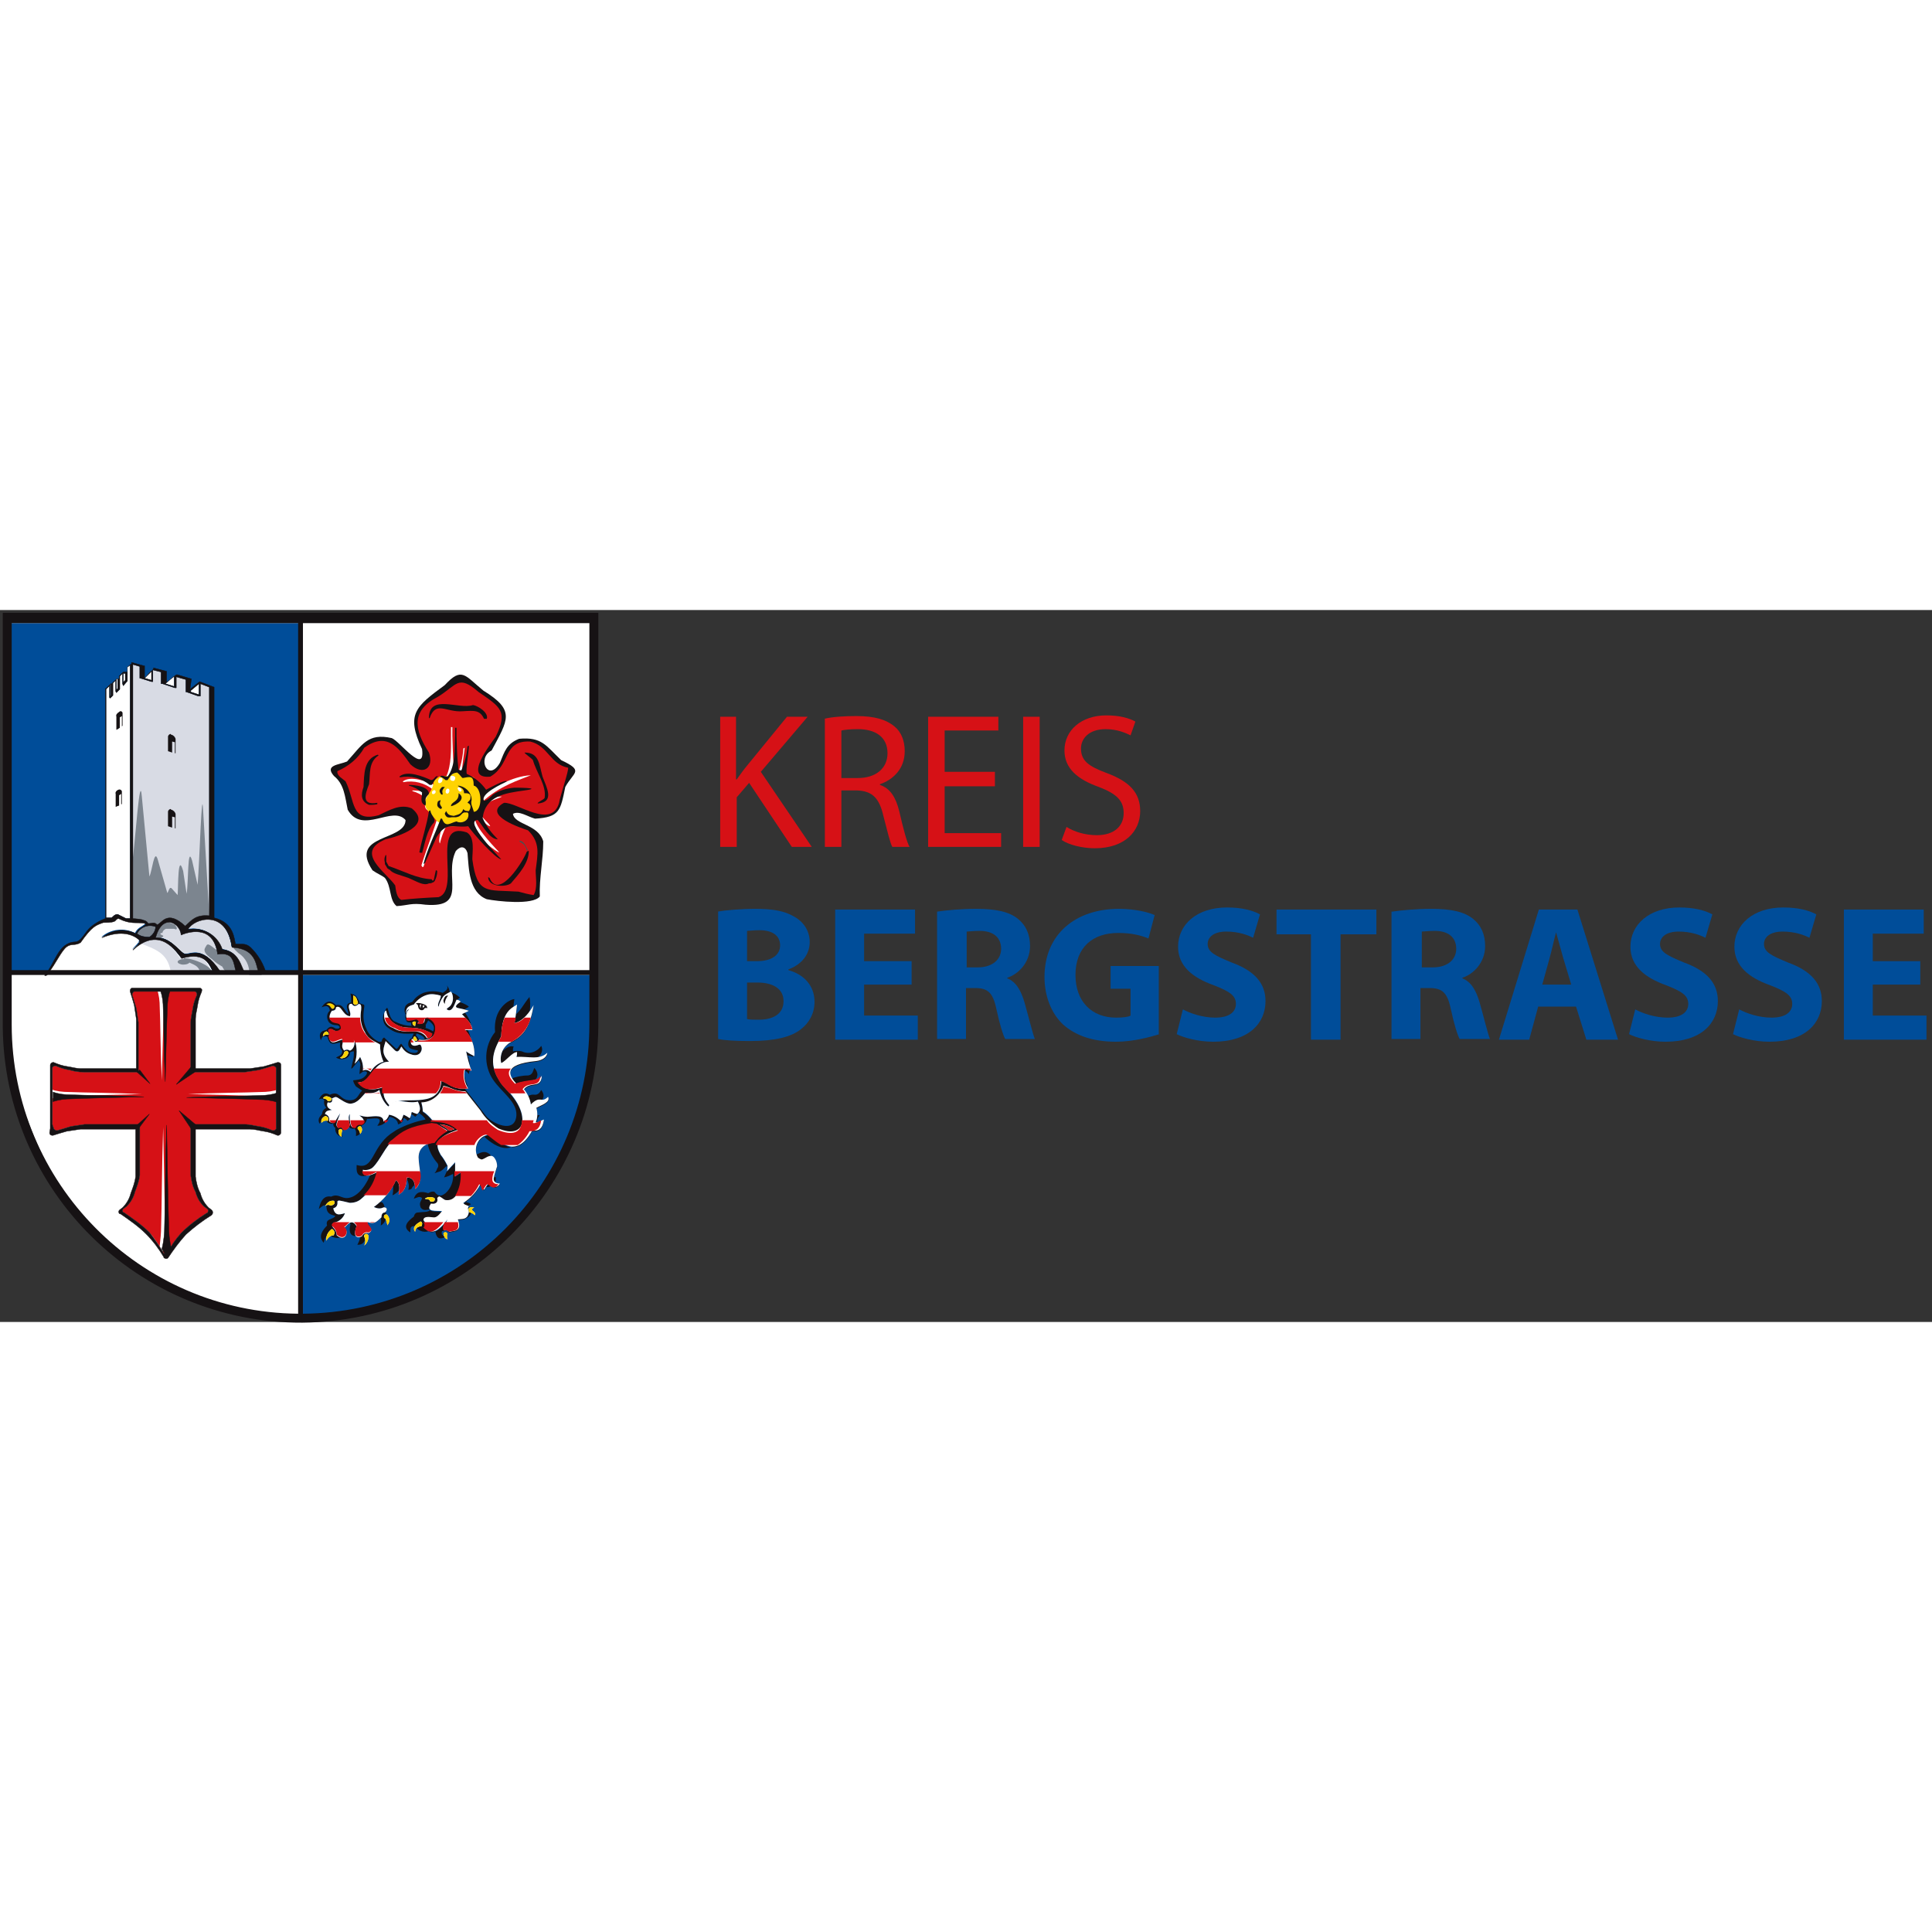 <?xml version="1.0" encoding="utf-8" standalone="no"?><!-- Generator: Adobe Illustrator 25.2.3, SVG Export Plug-In . SVG Version: 6.00 Build 0)  --><svg xmlns="http://www.w3.org/2000/svg" xmlns:xlink="http://www.w3.org/1999/xlink" height="128" id="Ebene_1" preserveAspectRatio="xMidYMid meet" style="enable-background:new 0 0 280.6 103.4;" version="1.1" viewBox="0 0 280.6 103.4" width="128" x="0px" xml:space="preserve" y="0px">
<rect x="0" y="0" width="280.6" height="103.4" fill="#333333" stroke="none"/>
<style type="text/css">
	.st0{enable-background:new    ;}
	.st1{fill:#D61116;}
	.st2{fill:#004D99;}
	.st3{fill-rule:evenodd;clip-rule:evenodd;fill:#FFFFFF;}
	.st4{fill-rule:evenodd;clip-rule:evenodd;fill:#004D99;}
	.st5{fill-rule:evenodd;clip-rule:evenodd;fill:#7C858F;}
	.st6{fill-rule:evenodd;clip-rule:evenodd;fill:#D8DBE4;}
	.st7{fill-rule:evenodd;clip-rule:evenodd;fill:#161214;}
	.st8{fill-rule:evenodd;clip-rule:evenodd;fill:#D61116;}
	.st9{fill-rule:evenodd;clip-rule:evenodd;fill:#FFD302;}
	.st10{fill-rule:evenodd;clip-rule:evenodd;fill:#4F4D4D;}
	.st11{fill:none;stroke:#161214;stroke-width:5.200000e-02;stroke-miterlimit:2;}
</style>
<g id="Gruppe_123" transform="translate(-229 -13)">
	<g class="st0">
		<path class="st1" d="M333.5,28.5h2.4v9.1h0.1c0.5-0.7,1-1.4,1.5-2l5.8-7.1h3l-6.8,8l7.4,10.9H344l-6.2-9.3l-1.8,2.1v7.2h-2.4V28.5    z"/>
		<path class="st1" d="M348.7,28.8c1.2-0.3,3-0.4,4.7-0.4c2.6,0,4.3,0.5,5.5,1.5c1,0.8,1.5,2.1,1.5,3.6c0,2.5-1.6,4.1-3.6,4.8v0.1    c1.5,0.5,2.3,1.8,2.8,3.8c0.6,2.6,1.1,4.5,1.5,5.2h-2.5c-0.3-0.5-0.7-2.2-1.3-4.5c-0.6-2.6-1.6-3.6-3.8-3.7h-2.3v8.2h-2.4V28.8z     M351.1,37.4h2.5c2.6,0,4.3-1.4,4.3-3.6c0-2.4-1.8-3.5-4.3-3.5c-1.2,0-2,0.1-2.4,0.2V37.4z"/>
		<path class="st1" d="M373.5,38.6h-7.3v6.8h8.2v2h-10.6V28.5H374v2h-7.8v6h7.3V38.6z"/>
		<path class="st1" d="M380,28.5v18.9h-2.4V28.5H380z"/>
		<path class="st1" d="M383.9,44.5c1.1,0.7,2.7,1.2,4.4,1.2c2.5,0,3.9-1.3,3.9-3.2c0-1.8-1-2.8-3.6-3.8c-3.1-1.1-5-2.7-5-5.3    c0-2.9,2.4-5.1,6.1-5.1c1.9,0,3.3,0.4,4.2,0.9l-0.7,2c-0.6-0.3-1.9-0.9-3.6-0.9c-2.6,0-3.6,1.5-3.6,2.8c0,1.8,1.1,2.6,3.8,3.6    c3.2,1.2,4.8,2.8,4.8,5.5c0,2.9-2.2,5.4-6.6,5.4c-1.8,0-3.8-0.5-4.8-1.2L383.9,44.5z"/>
	</g>
	<g class="st0">
		<path class="st2" d="M333.2,56.8c1.1-0.2,3.4-0.4,5.5-0.4c2.6,0,4.2,0.3,5.6,1.1c1.3,0.7,2.3,2,2.3,3.7c0,1.7-1,3.2-3.1,4v0.1    c2.2,0.6,3.8,2.2,3.8,4.6c0,1.7-0.8,3.1-2,4c-1.4,1.1-3.7,1.7-7.4,1.7c-2.1,0-3.7-0.1-4.6-0.3V56.8z M337.5,64h1.4    c2.2,0,3.4-0.9,3.4-2.3c0-1.4-1.1-2.2-3-2.2c-0.9,0-1.5,0.1-1.8,0.1V64z M337.5,72.4c0.4,0.1,0.9,0.1,1.7,0.1    c1.9,0,3.6-0.7,3.6-2.7c0-1.9-1.7-2.7-3.8-2.7h-1.5V72.4z"/>
		<path class="st2" d="M361.4,67.4h-6.9v4.5h7.8v3.5h-12V56.5h11.6V60h-7.4V64h6.9V67.4z"/>
		<path class="st2" d="M365.1,56.8c1.4-0.2,3.4-0.4,5.7-0.4c2.8,0,4.8,0.4,6.1,1.5c1.1,0.9,1.7,2.2,1.7,3.9c0,2.4-1.7,4.1-3.3,4.6    v0.1c1.3,0.5,2,1.8,2.5,3.5c0.6,2.1,1.2,4.6,1.5,5.3H375c-0.3-0.5-0.8-2.1-1.3-4.4c-0.5-2.4-1.3-3-3.1-3h-1.3v7.4h-4.2V56.8z     M369.3,64.9h1.7c2.1,0,3.4-1.1,3.4-2.7c0-1.7-1.2-2.6-3.1-2.6c-1,0-1.6,0.1-1.9,0.1V64.9z"/>
		<path class="st2" d="M397.4,74.6c-1.3,0.4-3.8,1.1-6.3,1.1c-3.4,0-5.9-0.9-7.7-2.5c-1.7-1.6-2.7-4.1-2.7-6.9    c0-6.3,4.6-9.9,10.8-9.9c2.4,0,4.3,0.5,5.2,0.9l-0.9,3.4c-1-0.4-2.3-0.8-4.4-0.8c-3.6,0-6.2,2-6.2,6.1c0,3.9,2.4,6.2,5.9,6.2    c1,0,1.8-0.1,2.1-0.3v-3.9h-2.9v-3.3h7V74.6z"/>
		<path class="st2" d="M400.8,71c1.1,0.6,2.9,1.2,4.7,1.2c2,0,3-0.8,3-2c0-1.2-0.9-1.8-3.2-2.7c-3.1-1.1-5.2-2.8-5.2-5.6    c0-3.2,2.7-5.7,7.1-5.7c2.1,0,3.7,0.4,4.8,1l-1,3.4c-0.8-0.4-2.1-0.9-3.9-0.9c-1.8,0-2.7,0.8-2.7,1.8c0,1.2,1.1,1.7,3.5,2.7    c3.3,1.2,4.9,3,4.9,5.6c0,3.2-2.4,5.9-7.6,5.9c-2.2,0-4.3-0.6-5.3-1.1L400.8,71z"/>
		<path class="st2" d="M419.5,60.1h-5.1v-3.6h14.5v3.6h-5.2v15.3h-4.3V60.1z"/>
		<path class="st2" d="M431.2,56.8c1.4-0.2,3.4-0.4,5.7-0.4c2.8,0,4.8,0.4,6.1,1.5c1.1,0.9,1.7,2.2,1.7,3.9c0,2.4-1.7,4.1-3.3,4.6    v0.1c1.3,0.5,2,1.8,2.5,3.5c0.6,2.1,1.2,4.6,1.5,5.3H441c-0.3-0.5-0.8-2.1-1.3-4.4c-0.5-2.4-1.3-3-3.1-3h-1.3v7.4h-4.2V56.8z     M435.4,64.9h1.7c2.1,0,3.4-1.1,3.4-2.7c0-1.7-1.2-2.6-3.1-2.6c-1,0-1.6,0.1-1.9,0.1V64.9z"/>
		<path class="st2" d="M452.4,70.6l-1.3,4.8h-4.4l5.8-18.9h5.6l5.9,18.9h-4.6l-1.5-4.8H452.4z M457.2,67.4l-1.2-4    c-0.3-1.1-0.7-2.5-1-3.6H455c-0.3,1.1-0.6,2.5-0.9,3.6l-1.1,4H457.2z"/>
		<path class="st2" d="M466.5,71c1.1,0.6,2.9,1.2,4.7,1.2c2,0,3-0.8,3-2c0-1.2-0.9-1.8-3.2-2.7c-3.1-1.1-5.2-2.8-5.2-5.6    c0-3.2,2.7-5.7,7.1-5.7c2.1,0,3.7,0.4,4.8,1l-1,3.4c-0.8-0.4-2.1-0.9-3.9-0.9c-1.8,0-2.7,0.8-2.7,1.8c0,1.2,1.1,1.7,3.5,2.7    c3.3,1.2,4.9,3,4.9,5.6c0,3.2-2.4,5.9-7.6,5.9c-2.2,0-4.3-0.6-5.3-1.1L466.5,71z"/>
		<path class="st2" d="M481.6,71c1.1,0.6,2.9,1.2,4.7,1.2c2,0,3-0.8,3-2c0-1.2-0.9-1.8-3.2-2.7c-3.1-1.1-5.2-2.8-5.2-5.6    c0-3.2,2.7-5.7,7.1-5.7c2.1,0,3.7,0.4,4.8,1l-1,3.4c-0.8-0.4-2.1-0.9-3.9-0.9s-2.7,0.8-2.7,1.8c0,1.2,1.1,1.7,3.5,2.7    c3.3,1.2,4.9,3,4.9,5.6c0,3.2-2.4,5.9-7.6,5.9c-2.2,0-4.3-0.6-5.3-1.1L481.6,71z"/>
		<path class="st2" d="M507.9,67.4h-6.9v4.5h7.8v3.5h-12V56.5h11.6V60h-7.4V64h6.9V67.4z"/>
	</g>
	<g id="Gruppe_121" transform="translate(-326 -384)">
		<path class="st3" d="M641.8,397.8h-85.3l-0.1,62.5c-0.2,6,6.6,21.8,10.4,25c2.2,1.8,10.7,10.1,15.4,11.3    c1.1,0.3,2.7,1,4.7,1.7c3.5,1.1,7.1,1.8,10.7,2c6.8,0.2,13.9-1.6,16.3-2.9c27.2-14.4,26.8-33.3,27.2-34.7c0.2-0.5,0.3-1.1,0.3-1.6    C641.1,398,641.7,420.4,641.8,397.8L641.8,397.8z" id="Pfad_1"/>
		<path class="st4" d="M598.6,449.5h-42v-50.6h42L598.6,449.5L598.6,449.5z" id="Pfad_2"/>
		<path class="st3" d="M579,407.7l1.3,0.4v-1.5L579,407.7z" id="Pfad_3"/>
		<path class="st3" d="M583.9,407.7l-1.2,1l0,0v0.2l1.2,0.4L583.9,407.7L583.9,407.7z" id="Pfad_4"/>
		<path class="st3" d="M576,406.9l1,0.3v-1.4L576,406.9z" id="Pfad_5"/>
		<path class="st5" d="M574.9,444c0.5-1,1.7-1.4,2.7-1c0,0.6-0.4,1.2-0.9,1.5C576,444.5,575.4,444.4,574.9,444    L574.9,444z" id="Pfad_6"/>
		<path class="st3" d="M572.9,407.5v-1.3h0.3v1L572.9,407.5z" id="Pfad_7"/>
		<path class="st3" d="M571.9,408.6v-1.6h0.2v1.4L571.9,408.6L571.9,408.6z" id="Pfad_8"/>
		<path class="st3" d="M574,404.9L574,404.9h-0.1H574z" id="Pfad_9"/>
		<path class="st6" d="M574.3,441.8l1,0.1c0.5,0.1,1,0.2,1.2,0.6c0.4,0.1,0.9-0.3,1.3,0.2c0.7-0.1,1.4-2.3,4.1,0.2    c0.9-0.8,1.5-1.7,3.5-1.5l0-33.2l-1.3-0.5l0,1.8h-0.3v0l-1.7-0.6H582v-1.8l-1.4-0.4v1.6h-0.2l0,0l-1.8-0.6h-0.2v-1.7l-1.2-0.3v1.7    H577v0l-1.6-0.5h-0.1v0l0,0l0-0.1v-1.6l-1-0.3L574.3,441.8L574.3,441.8z" id="Pfad_10"/>
		<path class="st3" d="M571,409.5v-1.7h0.1v1.6L571,409.5L571,409.5z" id="Pfad_11"/>
		<path class="st3" d="M570.4,441.7h0.8c0.3-0.2,0.4-0.5,0.9-0.5c0.4,0.2,0.8,0.4,1.2,0.6l0.6,0V405l-0.4,0.3v1.9    l0,0.1l-0.6,0.7l-0.1-0.3l0,0h0v-1.5l-0.4,0.4v1.9l0,0l-0.5,0.5l-0.1-0.2l0,0v-1.6l-0.4,0.4v1.8l0,0l-0.4,0.4l-0.1-0.1h0V408    l-0.5,0.5L570.4,441.7L570.4,441.7z" id="Pfad_12"/>
		<path class="st3" d="M592.7,449.9c0-0.1-0.1-0.1-0.1-0.2c-0.2-0.4-0.3-1-0.5-1.6c-0.4-1-1.3-2-3.5-2.2    c-0.8-5.7-5.6-4.2-6.4-2.6c2.2-0.4,4.3,0.8,5,2.9c2.5,0.3,2.7,2.6,3.2,3.2c-0.4,0-0.8,0.1-1.2,0.1c-0.4-1.1-0.2-3-2.7-2.6    c-0.6-4.6-4.6-3.1-5.3-2.8c-0.1-1.7-2.7-3.3-3.7,0.4c2.1-0.1,3.3,1.8,4.1,2.3s2.5-1.6,5.3,2.6l-1,0.1c-0.5-0.8-1-3.1-4.6-2    c-0.7-0.8-3.1-4.9-7.1-1.2c0.2-0.4,1.3-1.1,0.9-1.5c-0.8-0.7-2.5-1.5-5.4-0.3c1.4-1.2,3.3-1.4,4.9-0.6c0.4-0.8,1-0.9,1.3-1.2    l0.2-0.1l-0.2-0.2c-1.3-0.2-2,0.2-3.8-0.7c-0.7,0.2,0.1,0.6-2.2,0.6c-1.1,0.4-1.6,0.5-3.3,2.9c-0.8,0.5-1.3,0.1-2,0.6    c-0.8,0.6-1.5,2.3-2.8,4c0,0,0,0,0,0.1l0,0l0,0l0,0L592.7,449.9z" id="Pfad_13"/>
		<path class="st6" d="M592.7,449.9c0-0.1-0.1-0.1-0.1-0.2c-0.2-0.4-0.3-1-0.5-1.6c-0.4-1-1.3-2-3.5-2.2    c-0.8-5.7-5.6-4.2-6.4-2.6c2.2-0.4,4.3,0.8,5,2.9c2.5,0.3,2.7,2.6,3.2,3.2l-0.1,0v0.4L592.7,449.9z" id="Pfad_14"/>
		<path class="st6" d="M589.3,449.5c-0.4-1.1-0.2-2.9-2.7-2.6c-0.7-4.6-4.6-3.1-5.3-2.8c-0.1-1.7-2.7-3.3-3.7,0.4    c2.1-0.1,3.3,1.8,4.1,2.3s2.5-1.6,5.2,2.5h0v0c0,0,0,0,0,0.1l0,0v0.4h2.5L589.3,449.5L589.3,449.5z" id="Pfad_15"/>
		<path class="st6" d="M575.1,445.3c2.6,1,4.2,1.5,4.7,4.2l5.8,0c0-0.1,0-0.1,0-0.2c-0.5-0.9-1.1-2.9-4.5-1.8    C580.5,446.6,578.5,443.2,575.1,445.3L575.1,445.3z" id="Pfad_16"/>
		<path class="st5" d="M586.6,446.4L586.6,446.4c-0.5-0.1-1.3-1.2-1.6-0.7c-0.1,0.2-0.3,0.4-0.3,0.7    c0,0.5,0.8,1.1,1.2,1.4c0.4,0.4,0.9,0.7,1.4,1v0c0,0.1,0.2,0.3,0.2,0.4l0.1,0.1c0.1,0.1,0.2,0.1,0.3,0.2c0,0,0.4,0,0.4,0    c0,0,0.1-0.1,0.1-0.1c0,0.1,0,0.2,0,0.4l1.4,0C589.7,447.8,587.1,446.3,586.6,446.4L586.6,446.4z" id="Pfad_17"/>
		<path class="st5" d="M589.6,446.8c1.1,0.7,1.7,1.9,1.6,3.2l1.8,0C593,446.5,586.7,444.3,589.6,446.8L589.6,446.8z" id="Pfad_18"/>
		<path class="st7" d="M579.9,415.1c0.3,0.1,0.5,0.3,0.6,0.6l0,0v2.1l-0.1,0v-1.6l-0.4-0.1v1.6l-0.3-0.1v0l-0.3-0.1    v-2.1l0,0c0-0.2,0.2-0.4,0.4-0.4C579.8,415.1,579.8,415.1,579.9,415.1L579.9,415.1z" id="Pfad_19"/>
		<path class="st7" d="M579.9,426c0.3,0.1,0.5,0.3,0.6,0.6l0,0v2.1l-0.1,0v-1.6l-0.4-0.1v1.6l-0.3-0.1v0l-0.3-0.1v-2.1    l0,0c0-0.2,0.2-0.4,0.4-0.4C579.8,426,579.9,426,579.9,426L579.9,426z" id="Pfad_20"/>
		<path class="st7" d="M572.3,411.8c0.2-0.2,0.4-0.1,0.5,0.1l0,0v1.9l-0.1,0.1v-1.5l-0.3,0.2v1.5l-0.3,0.2l0,0    l-0.2,0.1v-1.9l0,0C571.8,412.2,572,412,572.3,411.8L572.3,411.8z" id="Pfad_21"/>
		<path class="st7" d="M572.2,423.1c0.2-0.1,0.4,0,0.5,0.2l0,0v1.9l-0.1,0v-1.5l-0.3,0.2v1.5l-0.3,0.1v0l-0.2,0.1v-1.9    l0,0C571.7,423.5,571.9,423.2,572.2,423.1L572.2,423.1z" id="Pfad_22"/>
		<path class="st7" d="M612.6,440c-1.1-0.9-0.7-2.8-1.7-4.1c-0.5-0.4-1.1-0.6-1.8-1.1c-3.5-5.3,4.8-4.2,4.8-7.3    c-1.9-2.2-6.3,2.2-8.4-1.5c-0.4-1.9-0.5-3.7-2-4.9c-1.4-1.6,0.7-1.6,1.9-2.1c2.2-2.4,3-4.2,6.5-3.4c1.1,0.4,4.9,5.5,4.4,1.6    c-2.4-5.1-0.9-6.2,3.3-9.3c2.5-2.7,2.9-1.4,5.6,0.8c4.7,2.9,3.6,4.2,1.2,8.7c-2.2,1.1-0.5,4.7,1.2,1.8c0.7-1.7,1-2.8,2.8-3.5    c3.3-0.3,3.9,1,6.1,3.1c3.4,1.6,1.8,1.7,0.6,3.9c-0.7,3.4-0.8,4.4-4.4,4.6c-1.1-0.3-2.3-1.2-3.2-0.7c0.2,1.6,3.7,1.5,4.4,4    c0,2.7-0.6,5.3-0.5,8c-1,1.3-6.2,0.7-7.7,0.4c-2.6-1-2.6-4.4-2.8-6.7c-0.3-1-1-1.1-1.7-0.3c-1.8,3.7,1.9,8.3-4.4,7.8    C614.7,439.5,614.3,439.9,612.6,440L612.6,440z" id="Pfad_23"/>
		<path class="st4" d="M599,450v49.8c6.6,0.5,21-3.4,30.2-13.3c14.1-15.4,12-30.1,12.1-36.5H599z" id="Pfad_24"/>
		<path class="st8" d="M613.3,439.1c-0.7-0.3-0.8-1.4-0.9-2.1c-1.3-1.9-6-4.8-1.4-6.7c1.8-0.4,6.9-2,3.8-4.5    c-1.7-0.7-3.3,0.3-4.8,1c-4.1,1.1-3.4-2.1-4.8-4.9c-0.4-0.4-1.3-0.8-1.2-1.5c1.6-0.7,3-1.8,3.9-3.4c3.2-2.3,4.9-0.2,6.7,2.4    c1.8,1.7,3.5,0.6,2.7-1.7c-2.2-3.4-2.6-6.1,1.3-8.1c2.8-1.7,2.9-3.3,5.9-0.7c3.2,2.2,4.3,2.8,2.5,6.5c-0.6,0.9-4.9,6.2-0.8,5.8    c3-1.7,1.8-5.3,5.8-5.1c2.6,0.6,2.9,3.3,5.5,3.8c0.2,0.2-1.2,4.3-1.3,5.1c-1.1,3.9-6.1-0.1-8,0c-3.3,1.8,2.6,3.7,3.5,4    c1.8,1.8,1.4,3.4,1.1,5.8c0,1.1,0.3,2.6-0.3,3.6c-0.7-0.1-1.5-0.3-2.2-0.5c-4.6-0.3-6,0.5-6.7-4.7c0-1.1,0.4-3.2-0.8-3.9    c-5.4-1.8-0.8,8.3-4.1,9.4C616.7,438.8,615,438.9,613.3,439.1L613.3,439.1z" id="Pfad_25"/>
		<path class="st3" d="M622.1,421.2h-2.3c0.8-1.7,0.7-4,0.7-5.9c0-0.4,0-0.9,0-1.3c0.1,0,0.1,0,0.2,0v1.3    c0.1,3.3,0.1,3.3,0.3,5.5c0.1,0,0.3,0.1,0.4,0.2c0.5-1.2,0.8-2.5,0.9-3.9l0.2-0.1C622.4,417.8,622,420.3,622.1,421.2L622.1,421.2z    " id="Pfad_26"/>
		<path class="st3" d="M616.3,434.3c0-0.1-0.1-0.2-0.1-0.2c0.8-2.6,1.9-5.2,2.6-7.9c0.1,0,0.1-0.1,0.2-0.1    c-0.1,1.1,0.6,1.8,0.1,2.6c-1.2,1.1-2,3.9-2.6,5.6C616.4,434.3,616.3,434.3,616.3,434.3L616.3,434.3z" id="Pfad_27"/>
		<path class="st3" d="M617.3,426.2c-0.9-0.4-0.5-1.2-0.5-1.9c-0.6-0.5-1.2-0.8-1.9-1v-0.1c0.8,0,2.9,0.2,2.9,1.3    C616.8,425.5,617.4,425.3,617.3,426.2L617.3,426.2L617.3,426.2z" id="Pfad_28"/>
		<path class="st3" d="M619.1,421.8c-0.3,0.4-0.6,0.8-0.9,1.3c-0.1,0-0.2,0-0.3,0c-1.2-1-2.8-1.4-4.3-1.1    c0,0-0.1-0.1-0.1-0.1c1.1-0.9,3.5,0,4.6,0.5C618.6,422.4,618.6,421.8,619.1,421.8L619.1,421.8z" id="Pfad_29"/>
		<path class="st3" d="M621,427.7c-1.2-0.6-2.1,3.1-2.1,3.2c-0.4-0.4,0.4-2.8,0.7-3.4c-0.1-0.1-0.2-0.2-0.3-0.2    l0.6-0.3c0.3,0.1,0.7,0,1-0.1l0.8,0.5L621,427.7L621,427.7z" id="Pfad_30"/>
		<path class="st9" d="M618.8,421.2c-0.2,0.2-0.8,0.5-0.8,0.7c-0.2,2.2-2.6,2.6-0.3,4.9c0.7,0.7,0.5,0.8,1.5,1.3    c0.8,0.4,1,0.3,2.1,0.3c0.8,0,2,0,2.3-1c0.1-0.2-0.1-2,0.2-1.1c0.4,1.3,1.3-1.4,1.3-2.1c0-0.8-0.4-1.6-0.9-2.2    c-0.4-0.4-0.1-0.8-0.9-0.8c-1,0-1.3-1.2-2.4-0.5c-1,0.6-0.5,0.4-1.6,0.4L618.8,421.2L618.8,421.2z" id="Pfad_31"/>
		<path class="st7" d="M631.5,432.1h0.1V432h0.2c0,1.8-1.5,3.4-2.6,4.7c-0.8,0.6-3.3,0.5-3.3-0.9    c0.1,0,0.1,0.1,0.2,0.1C627.5,439.3,631.2,433.1,631.5,432.1L631.5,432.1z" id="Pfad_32"/>
		<path class="st7" d="M618,436.2c0.1-0.5,0.2-0.9,0.3-1.4c0.1,0,0.1,0,0.2,0.1c0,0.5-0.1,0.9-0.3,1.3l0,0    c0,0.1-0.1,0.2-0.2,0.3c-0.2,0.1-0.4,0.2-0.6,0.2c0,0-0.1,0-0.1,0c-0.8,0.4-1.8-0.3-3-0.8c-1.1-0.4-2.3-0.6-2.7-1.2    c0,0-0.1,0-0.1,0l-0.1-0.1c0,0-0.2-0.1-0.2-0.2c-0.1-0.2-0.2-0.3-0.3-0.5c0,0,0-0.1,0-0.2c-0.1-0.4-0.1-0.7,0.1-1.1c0,0,0,0,0.1,0    c0,0.3,0,0.7,0,1c0,0,0,0,0,0c0.1,0,0.1,0.2,0.2,0.3c0,0.1,0.1,0.1,0.1,0.2c0,0.1,0.1,0.1,0.1,0.1c2.1,0.7,4,1.8,6.2,1.9    C617.8,436.4,617.9,436.3,618,436.2L618,436.2z" id="Pfad_33"/>
		<path class="st3" d="M625.3,425.1c0.2-0.1,0.4-0.3,0.6-0.5c0.6-0.3,0.8-0.5,1.5-0.5c0,0,0.5,0,0.5,0    c-0.7,0.4-1.9,0.5-2.6,1.5V425.1L625.3,425.1z" id="Pfad_34"/>
		<path class="st3" d="M624.9,423.8c1.5-0.8,4.5-2.7,7.2-2.8c-1.7,0.7-4.5,1.5-7.1,3.9L624.9,423.8z" id="Pfad_35"/>
		<path class="st3" d="M624,427.4c0.2,1.5,3.4,4.6,3.5,4.8c-0.3,0-3.3-2.1-4-4c-0.3-0.7,0.1-0.3,0.6-1.3    C624.1,427.1,624.1,427.2,624,427.4L624,427.4z" id="Pfad_36"/>
		<path class="st3" d="M624.7,426.6c0,0,0-0.2,0.2,0.2c0.3,0.6,1.1,1.1,1.3,1.6c-0.5,0-1.2-1-1.5-1.4h0    c0,0,0-0.1,0-0.1C624.7,426.7,624.7,426.6,624.7,426.6L624.7,426.6L624.7,426.6z" id="Pfad_37"/>
		<path class="st7" d="M623.1,426.2c0.3-0.4,0.4-1-0.2-1.2c0.1-0.2,0.3-0.3,0.4-0.5c0.2-0.9-0.3-0.9-0.9-0.9    c0-0.9-0.8-0.8-0.9-1.1c1.1,0.1,2,1,2,2.1c-0.2,0.6,0.2,1.1,0.3,1.7c1.3,0,1.3-3.5,0-3.8c0-1.5-0.5-1.3-1.6-1.1    c-0.2-0.1-0.4-0.5-0.8-0.8c-0.8,0.1-0.9,0.4-1.4,1.1c-0.1,0-0.2,0-0.3,0c-0.2-0.2-0.5-0.4-0.8-0.5c0.1-0.3,0.8,0,1.1,0    c1.2-1.6,1-4,1.1-5.9c0-0.4,0-0.8,0-1.2c0.1,0,0.1,0,0.2,0v1.2c0.1,3,0.1,3,0.3,4.9c0.1,0,0.3,0.1,0.4,0.1    c0.5-1.1,0.8-2.3,0.9-3.5c0.1,0,0.1-0.1,0.2-0.1c0,0.8-0.5,3.7-0.3,4.1c1.1,0.5,2.1,1.3,2.8,2.3c0.2-0.1,2.9-1.6,3-1.2    c-0.6,0.3-3.9,1.8-3.3,2.8c0.4,0,1-0.6,1.3-0.9c0.9-0.6,2-0.9,3.1-1c0,0,4.4,0,1.5,0.4s-5.7,0.8-6.1,4c0.5,1.2,1.3,2.2,2.2,3.1    c-1.2,0-2.2-2-2.9-2.8c-2.2,0,3.3,5.6,3.4,5.7c-0.8,0-4.3-4-4.8-4.8c-2.2,0.3-3.1-0.8-4.6,1.6c-0.6,1.3-1.1,2.5-1.7,3.8    c-0.1,0-0.1,0-0.2,0.1c0.6-2.3,1.7-4.4,2.5-6.6c0.1,0,0.1,0,0.2,0c0.5,1.4,1.2,0.6,2.1,0.4c0.5,0.3,1.3,0.1,1.6-0.4    c0.1-0.2,0.2-0.5,0.1-0.8c0,0-0.1-0.1-0.1-0.1c-0.2,0-0.5,0-0.5,0c-0.5,0.2-0.4,0.6-1.2,0.7c-0.3,0-0.5,0-0.6,0    c-0.6,0.1-0.8,0-1-0.5c0-0.1,0.1-0.2,0.2-0.4c0.3,0.6,0.5,0.6,1.1,0.7c0.6-0.2,1.1-0.2,1.4-1C622.5,426.2,622.8,426.2,623.1,426.2    L623.1,426.2L623.1,426.2z" id="Pfad_38"/>
		<path class="st7" d="M616.1,432.3c-0.1-0.1-0.1-0.1-0.2-0.1c0.4-2,1.1-4,1.4-6c0,0,0.1-0.1,0.2-0.1    c0.1,0.8,0.9,1.2,0.5,1.8c-1,1-1.3,3.1-1.7,4.4C616.2,432.2,616.1,432.2,616.1,432.3L616.1,432.3z" id="Pfad_39"/>
		<path class="st10" d="M631.5,432.1c0-0.6-0.4-1.2-1-1.4c0-0.1,0-0.1-0.1-0.2c0.8,0,1,1,1.3,1.4h-0.2v0.1L631.5,432.1    z" id="Pfad_40"/>
		<path class="st7" d="M620.5,425.5c0-0.7,1.2-0.6,1.1-1.9C622.8,424.4,621.3,425.3,620.5,425.5z" id="Pfad_41"/>
		<path class="st7" d="M616.8,425.4c-0.9-0.4-0.5-1.2-0.5-1.9c-0.6-0.5-1.2-0.8-1.9-1v-0.1c0.8,0,2.9,0.2,2.9,1.3    C616.4,424.7,617,424.5,616.8,425.4L616.8,425.4z" id="Pfad_42"/>
		<path class="st7" d="M608.6,425.3c-1.2-0.5-1.2-1.5-0.8-2.6c0.1-1.8,0-4.1,2.1-4.7c0,0,0,0.1,0.1,0.1    c-1.5,1-1.2,2.6-1.4,4.2c-0.6,1.5-1.1,3.1,1.2,2.7v0.2C609.4,425.3,609,425.3,608.6,425.3L608.6,425.3z" id="Pfad_43"/>
		<path class="st7" d="M633.1,425.1c-0.1-0.2,0.8-0.5,1-0.8c0.3-1.8-1.2-3.7-1.7-5.5c-0.2-0.3-1.3-1-1.2-1.1    c2.1,0,2.1,1.7,2.6,3.5C634.4,422.8,635.6,424.9,633.1,425.1z" id="Pfad_44"/>
		<path class="st7" d="M619.1,423.8c-0.4-0.5-0.3-0.7,0.1-1.1c0.1,0,0.3,0,0.4,0c-0.4,0.5-0.4,0.5-0.3,1.1L619.1,423.8    z" id="Pfad_45"/>
		<path class="st7" d="M619,425.9c-0.5-0.3-0.6-0.5-0.4-1.1c0.1-0.1,0.2-0.1,0.4-0.2c-0.2,0.6-0.1,0.6,0.2,1.1    C619.1,425.9,619,425.9,619,425.9L619,425.9z" id="Pfad_46"/>
		<path class="st7" d="M618.6,421.1c-0.3,0.4-0.6,0.8-0.9,1.3c-0.1,0-0.2,0-0.3,0c-1.2-1-2.8-1.4-4.3-1.1l-0.1-0.1    c1.1-1,3.5,0,4.6,0.5C618.1,421.7,618.1,421.1,618.6,421.1L618.6,421.1z" id="Pfad_47"/>
		<path class="st7" d="M625.3,412.8c-0.6-1.3-1.4-1.2-3.1-1.1c-2.4,0.2-3.9-1.6-4.8,1h-0.1c0-3.6,4.3-1.2,6.4-1.9    c0.7,0.1,2.3,1.1,2,2C625.5,412.8,625.4,412.8,625.3,412.8L625.3,412.8z" id="Pfad_48"/>
		<path class="st8" d="M562.6,471.7v-7.6l0-0.6c0-0.2,0.3-0.3,0.4-0.3s0.1,0,0.1,0c0,0,0,0,0,0c0.7,0.3,1.3,0.5,2,0.6    c0.7,0.2,1.3,0.3,2,0.3h8v-7.2c-0.1-0.7-0.2-1.3-0.3-2c-0.2-0.7-0.4-1.4-0.6-2c0,0,0,0,0,0c0,0,0,0,0-0.1s0.2-0.4,0.3-0.4l0.6,0    h7.6l0.6,0c0.2,0,0.3,0.3,0.3,0.4s0,0.1,0,0.1c0,0,0,0,0,0c-0.3,0.7-0.5,1.3-0.6,2c-0.1,0.7-0.3,1.3-0.3,2v7.2h7.9    c0.7-0.1,1.3-0.2,2-0.3c0.7-0.2,1.4-0.4,2-0.6l0,0c0,0,0,0,0.1,0s0.4,0.2,0.4,0.3l0,0.6v7.6l0,0.6c0,0.2-0.3,0.3-0.4,0.3    s-0.1,0-0.1,0c0,0,0,0,0,0c-0.7-0.3-1.3-0.5-2-0.6c-0.7-0.1-1.3-0.3-2-0.3h-7.9v7.4c0.1,0.8,0.3,1.7,0.7,2.4    c0.2,0.8,0.6,1.5,1.2,2.1h0c0.1,0.1,0.3,0.2,0.4,0.3c0.2,0.1,0.3,0.3,0.2,0.5c0,0.1-0.1,0.2-0.2,0.2c-1.3,0.8-2.6,1.8-3.7,2.9    c-0.8,0.9-1.5,1.9-2,2.9l0,0l0,0v0l0,0c-0.1,0.1-0.2,0.1-0.3,0.1c-0.1,0-0.2-0.1-0.3-0.1l0-0.1l0,0c-0.6-1-1.2-2-2-2.9    c-1.1-1.1-2.4-2-3.7-2.9c0,0-0.1,0-0.1,0h0l0,0c-0.1-0.1-0.1-0.2-0.1-0.3c0-0.1,0.1-0.3,0.2-0.3c0.1-0.1,0.3-0.2,0.4-0.3h0    c0.6-0.6,1-1.3,1.2-2.1c0.3-0.8,0.6-1.6,0.7-2.4v-7.4h-8c-0.7,0.1-1.3,0.2-2,0.3c-0.7,0.2-1.4,0.4-2,0.6l0,0c0,0,0,0-0.1,0    s-0.4-0.2-0.4-0.3L562.6,471.7L562.6,471.7z" id="Pfad_49"/>
		<path class="st3" d="M562.4,468c0.9-0.3,1.8-0.4,2.7-0.4c2.2-0.1,6.9-0.2,10.5-0.3c-4.1-0.2-8.4-0.2-10.6-0.3    c-0.9,0-1.8-0.1-2.6-0.4L562.4,468L562.4,468z" id="Pfad_50"/>
		<path class="st3" d="M579.2,452.1c-0.3,0.9-0.4,1.8-0.4,2.7c-0.1,2.2-0.2,6.9-0.3,10.5c-0.2-4.1-0.2-8.4-0.3-10.6    c0-0.9-0.1-1.8-0.4-2.6L579.2,452.1z" id="Pfad_51"/>
		<path class="st3" d="M579.4,490.1c-0.3-1.2-0.4-2.4-0.4-3.7c-0.1-3-0.2-9.5-0.3-14.3c-0.2,5.6-0.2,11.5-0.3,14.5    c0,0.9-0.1,1.8-0.2,2.7c-0.1,0.5,0.3,0.6,0.3,0.8L579.4,490.1z" id="Pfad_52"/>
		<path class="st3" d="M595.5,468c-0.9-0.3-1.8-0.4-2.7-0.4c-2.2-0.1-6.9-0.2-10.5-0.3c4.1-0.2,8.4-0.2,10.6-0.3    c0.9,0,1.8-0.1,2.6-0.4L595.5,468L595.5,468z" id="Pfad_53"/>
		<path class="st7" d="M579.9,489.8c-0.3-1.2-0.4-2.4-0.4-3.7c-0.1-3-0.2-9.5-0.3-14.3c-0.2,5.6-0.2,11.5-0.3,14.5    c0,1.2-0.1,2.4-0.4,3.5l0.7,1.1L579.9,489.8L579.9,489.8z" id="Pfad_54"/>
		<path class="st11" d="M579.9,489.8c-0.3-1.2-0.4-2.4-0.4-3.7c-0.1-3-0.2-9.5-0.3-14.3c-0.2,5.6-0.2,11.5-0.3,14.5    c0,1.2-0.1,2.4-0.4,3.5l0.7,1.1L579.9,489.8L579.9,489.8z" id="Pfad_55"/>
		<path class="st7" d="M583.3,464.1l-2.7,1.8l2.2-2.6L583.3,464.1L583.3,464.1z" id="Pfad_56"/>
		<path class="st11" d="M583.3,464.1l-2.7,1.8l2.2-2.6L583.3,464.1L583.3,464.1z" id="Pfad_57"/>
		<path class="st7" d="M582.8,472.4l-1.8-2.7l2.6,2.2L582.8,472.4L582.8,472.4z" id="Pfad_58"/>
		<path class="st11" d="M582.8,472.4l-1.8-2.7l2.6,2.2L582.8,472.4L582.8,472.4z" id="Pfad_59"/>
		<path class="st7" d="M574.9,464.1l0.4-0.3l1.5,2L574.9,464.1z" id="Pfad_60"/>
		<path class="st11" d="M574.9,464.1l0.4-0.3l1.5,2L574.9,464.1z" id="Pfad_61"/>
		<path class="st7" d="M574.8,471.9l0.4,0.3l1.5-2L574.8,471.9L574.8,471.9z" id="Pfad_62"/>
		<path class="st11" d="M574.8,471.9l0.4,0.3l1.5-2L574.8,471.9L574.8,471.9z" id="Pfad_63"/>
		<path class="st7" d="M562.7,468.4c0.9-0.3,1.8-0.4,2.7-0.4c2.2-0.1,6.9-0.2,10.5-0.3c-4.1-0.2-8.4-0.2-10.6-0.3    c-0.9,0-1.8-0.1-2.6-0.4L562.7,468.4L562.7,468.4z" id="Pfad_64"/>
		<path class="st11" d="M562.7,468.4c0.9-0.3,1.8-0.4,2.7-0.4c2.2-0.1,6.9-0.2,10.5-0.3c-4.1-0.2-8.4-0.2-10.6-0.3    c-0.9,0-1.8-0.1-2.6-0.4L562.7,468.4L562.7,468.4z" id="Pfad_65"/>
		<path class="st7" d="M579.7,452.3c-0.3,0.9-0.4,1.8-0.4,2.7c-0.1,2.2-0.2,6.9-0.3,10.5c-0.2-4.1-0.2-8.4-0.3-10.6    c0-0.9-0.1-1.8-0.4-2.6L579.7,452.3z" id="Pfad_66"/>
		<path class="st11" d="M579.7,452.3c-0.3,0.9-0.4,1.8-0.4,2.7c-0.1,2.2-0.2,6.9-0.3,10.5c-0.2-4.1-0.2-8.4-0.3-10.6    c0-0.9-0.1-1.8-0.4-2.6L579.7,452.3z" id="Pfad_67"/>
		<path class="st7" d="M595.3,468.5c-0.9-0.3-1.8-0.4-2.7-0.4c-2.2-0.1-6.9-0.2-10.5-0.3c4.1-0.2,8.4-0.2,10.6-0.3    c0.9,0,1.8-0.1,2.6-0.4L595.3,468.5L595.3,468.5z" id="Pfad_68"/>
		<path class="st11" d="M595.3,468.5c-0.9-0.3-1.8-0.4-2.7-0.4c-2.2-0.1-6.9-0.2-10.5-0.3c4.1-0.2,8.4-0.2,10.6-0.3    c0.9,0,1.8-0.1,2.6-0.4L595.3,468.5L595.3,468.5z" id="Pfad_69"/>
		<path class="st7" d="M562.6,471.7v-7.6l0-0.6c0-0.2,0.3-0.3,0.4-0.3s0.1,0,0.1,0c0,0,0,0,0,0c0.7,0.3,1.3,0.5,2,0.6    c0.7,0.2,1.3,0.3,2,0.3h8v-7.2c-0.1-0.7-0.2-1.3-0.3-2c-0.2-0.7-0.4-1.4-0.6-2c0,0,0,0,0,0c0,0,0,0,0-0.1s0.2-0.4,0.3-0.4l0.6,0    h7.6l0.6,0c0.2,0,0.3,0.3,0.3,0.4s0,0.1,0,0.1c0,0,0,0,0,0c-0.3,0.7-0.5,1.3-0.6,2c-0.1,0.7-0.3,1.3-0.3,2v7.2h7.9    c0.7-0.1,1.3-0.2,2-0.3c0.7-0.2,1.4-0.4,2-0.6l0,0c0,0,0,0,0.1,0s0.4,0.2,0.4,0.3l0,0.6v7.6l0,0.6c0,0.2-0.3,0.3-0.4,0.3    s-0.1,0-0.1,0c0,0,0,0,0,0c-0.7-0.3-1.3-0.5-2-0.6c-0.7-0.1-1.3-0.3-2-0.3h-7.9v7.4c0.1,0.8,0.3,1.7,0.7,2.4    c0.2,0.8,0.6,1.5,1.2,2.1h0c0.1,0.1,0.3,0.2,0.4,0.3c0.2,0.1,0.3,0.3,0.2,0.5c0,0.1-0.1,0.2-0.2,0.2c-1.3,0.8-2.6,1.8-3.7,2.9    c-0.8,0.9-1.5,1.9-2,2.9l0,0l0,0v0l0,0c-0.1,0.1-0.2,0.1-0.3,0.1c-0.1,0-0.2-0.1-0.3-0.1l0-0.1l0,0c-0.6-1-1.3-2-2-2.9    c-1.1-1.1-2.4-2-3.7-2.9c0,0-0.1,0-0.1,0h0l0,0c-0.1-0.1-0.1-0.2-0.1-0.3c0-0.1,0.1-0.3,0.2-0.3c0.1-0.1,0.3-0.2,0.4-0.3h0    c0.6-0.6,1-1.3,1.2-2.1c0.3-0.8,0.6-1.6,0.7-2.4v-7.4h-8c-0.7,0.1-1.3,0.2-2,0.3c-0.7,0.2-1.3,0.4-2,0.6l0,0c0,0,0,0-0.1,0    s-0.4-0.2-0.4-0.3L562.6,471.7L562.6,471.7z M562.3,472.3v-8.6l0,0l0-0.6c0-0.2,0.2-0.4,0.4-0.4c0,0,0.1,0,0.1,0l0,0c0,0,0,0,0,0    c0.7,0.3,1.3,0.5,2,0.6c0.7,0.1,1.3,0.3,2,0.3h8v-7.2c-0.1-0.7-0.2-1.3-0.3-2c-0.2-0.7-0.4-1.4-0.6-2c0,0,0,0,0,0c0,0,0-0.1,0-0.1    c0-0.2,0.1-0.4,0.3-0.4l0.6,0l0,0h8.6l0,0l0.6,0c0.2,0,0.4,0.2,0.3,0.4c0,0,0,0.1,0,0.1c0,0,0,0,0,0c-0.3,0.7-0.5,1.3-0.6,2    c-0.1,0.7-0.3,1.3-0.3,2v7.2h7.9c0.7-0.1,1.3-0.2,2-0.3c0.7-0.2,1.4-0.4,2-0.6c0,0,0,0,0,0l0,0c0,0,0.1,0,0.1,0    c0.2,0,0.4,0.1,0.4,0.4l0,0.6v8.6l0,0.6c0,0.2-0.2,0.4-0.4,0.4c0,0-0.1,0-0.1,0c0,0,0,0,0,0c-0.7-0.3-1.3-0.5-2-0.6    c-0.7-0.1-1.3-0.3-2-0.3h-7.9v6.9c0.1,0.8,0.3,1.7,0.7,2.4c0.2,0.8,0.6,1.5,1.2,2.1h0c0.1,0.1,0.3,0.2,0.4,0.3    c0.1,0.1,0.2,0.2,0.2,0.4c0,0.2-0.1,0.3-0.2,0.4c-1.3,0.8-2.6,1.8-3.7,2.8c-1,1.1-1.8,2.2-2.6,3.4l0,0l0,0l0,0l0,0    c-0.1,0.1-0.2,0.1-0.3,0.1c-0.1,0-0.2-0.1-0.3-0.1l0-0.1l0,0l0,0c-0.7-1.2-1.6-2.4-2.6-3.4c-1.1-1.1-2.4-2-3.7-2.9    c0,0-0.1,0-0.1,0l0,0c-0.2-0.1-0.2-0.4-0.1-0.5c0,0,0.1-0.1,0.1-0.1l0.4-0.3h0c0.6-0.6,1-1.3,1.2-2.1c0.3-0.8,0.6-1.6,0.7-2.4    v-6.9h-8c-0.7,0.1-1.3,0.2-2,0.3c-0.7,0.2-1.4,0.4-2,0.6c0,0,0,0,0,0c0,0-0.1,0-0.1,0c-0.2,0-0.4-0.1-0.4-0.4L562.3,472.3    L562.3,472.3z" id="Pfad_70"/>
		<path class="st11" d="M562.6,471.7v-7.6l0-0.6c0-0.2,0.3-0.3,0.4-0.3s0.1,0,0.1,0c0,0,0,0,0,0c0.7,0.3,1.3,0.5,2,0.6    c0.7,0.2,1.3,0.3,2,0.3h8v-7.2c-0.1-0.7-0.2-1.3-0.3-2c-0.2-0.7-0.4-1.4-0.6-2c0,0,0,0,0,0c0,0,0,0,0-0.1s0.2-0.4,0.3-0.4l0.6,0    h7.6l0.6,0c0.2,0,0.3,0.3,0.3,0.4s0,0.1,0,0.1c0,0,0,0,0,0c-0.3,0.7-0.5,1.3-0.6,2c-0.1,0.7-0.3,1.3-0.3,2v7.2h7.9    c0.7-0.1,1.3-0.2,2-0.3c0.7-0.2,1.4-0.4,2-0.6l0,0c0,0,0,0,0.1,0s0.4,0.2,0.4,0.3l0,0.6v7.6l0,0.6c0,0.2-0.3,0.3-0.4,0.3    s-0.1,0-0.1,0c0,0,0,0,0,0c-0.7-0.3-1.3-0.5-2-0.6c-0.7-0.1-1.3-0.3-2-0.3h-7.9v7.4c0.1,0.8,0.3,1.7,0.7,2.4    c0.2,0.8,0.6,1.5,1.2,2.1h0c0.1,0.1,0.3,0.2,0.4,0.3c0.2,0.1,0.3,0.3,0.2,0.5c0,0.1-0.1,0.2-0.2,0.2c-1.3,0.8-2.6,1.8-3.7,2.9    c-0.8,0.9-1.5,1.9-2,2.9l0,0l0,0v0l0,0c-0.1,0.1-0.2,0.1-0.3,0.1c-0.1,0-0.2-0.1-0.3-0.1l0-0.1l0,0c-0.6-1-1.3-2-2-2.9    c-1.1-1.1-2.4-2-3.7-2.9c0,0-0.1,0-0.1,0h0l0,0c-0.1-0.1-0.1-0.2-0.1-0.3c0-0.1,0.1-0.3,0.2-0.3c0.1-0.1,0.3-0.2,0.4-0.3h0    c0.6-0.6,1-1.3,1.2-2.1c0.3-0.8,0.6-1.6,0.7-2.4v-7.4h-8c-0.7,0.1-1.3,0.2-2,0.3c-0.7,0.2-1.3,0.4-2,0.6l0,0c0,0,0,0-0.1,0    s-0.4-0.2-0.4-0.3L562.6,471.7L562.6,471.7z M562.3,472.3v-8.6l0,0l0-0.6c0-0.2,0.2-0.4,0.4-0.4c0,0,0.1,0,0.1,0l0,0c0,0,0,0,0,0    c0.7,0.3,1.3,0.5,2,0.6c0.7,0.1,1.3,0.3,2,0.3h8v-7.2c-0.1-0.7-0.2-1.3-0.3-2c-0.2-0.7-0.4-1.4-0.6-2c0,0,0,0,0,0c0,0,0-0.1,0-0.1    c0-0.2,0.1-0.4,0.3-0.4l0.6,0l0,0h8.6l0,0l0.6,0c0.2,0,0.4,0.2,0.3,0.4c0,0,0,0.1,0,0.1c0,0,0,0,0,0c-0.3,0.7-0.5,1.3-0.6,2    c-0.1,0.7-0.3,1.3-0.3,2v7.2h7.9c0.7-0.1,1.3-0.2,2-0.3c0.7-0.2,1.4-0.4,2-0.6c0,0,0,0,0,0l0,0c0,0,0.1,0,0.1,0    c0.2,0,0.4,0.1,0.4,0.4l0,0.6v8.6l0,0.6c0,0.2-0.2,0.4-0.4,0.4c0,0-0.1,0-0.1,0c0,0,0,0,0,0c-0.7-0.3-1.3-0.5-2-0.6    c-0.7-0.1-1.3-0.3-2-0.3h-7.9v6.9c0.1,0.8,0.3,1.7,0.7,2.4c0.2,0.8,0.6,1.5,1.2,2.1h0c0.1,0.1,0.3,0.2,0.4,0.3    c0.1,0.1,0.2,0.2,0.2,0.4c0,0.2-0.1,0.3-0.2,0.4c-1.3,0.8-2.6,1.8-3.7,2.8c-1,1.1-1.8,2.2-2.6,3.4l0,0l0,0l0,0l0,0    c-0.1,0.1-0.2,0.1-0.3,0.1c-0.1,0-0.2-0.1-0.3-0.1l0-0.1l0,0l0,0c-0.7-1.2-1.6-2.4-2.6-3.4c-1.1-1.1-2.4-2-3.7-2.9    c0,0-0.1,0-0.1,0l0,0c-0.2-0.1-0.2-0.4-0.1-0.5c0,0,0.1-0.1,0.1-0.1l0.4-0.3h0c0.6-0.6,1-1.3,1.2-2.1c0.3-0.8,0.6-1.6,0.7-2.4    v-6.9h-8c-0.7,0.1-1.3,0.2-2,0.3c-0.7,0.2-1.4,0.4-2,0.6c0,0,0,0,0,0c0,0-0.1,0-0.1,0c-0.2,0-0.4-0.1-0.4-0.4L562.3,472.3    L562.3,472.3z" id="Pfad_71"/>
		<path class="st7" d="M619.6,454.2c0-0.4,0.2-0.9,0.5-1.2c-0.3,0-0.5,0-0.7,0.7C619.4,453.9,619.5,454.1,619.6,454.2    L619.6,454.2z M614.4,455c-0.4,0.4-0.5,0.9-0.3,1.4c0.1,0.3,0.4,0.2,1.3,0c0.3-0.1,0.3,0.1,0.6,0.4c0.1,0.1-0.3,0-0.3,0.1    s0.2,0.3,0.7,0.1c0.5-0.1,0-0.9,0.8-0.8c0.7,0.1,1.1,0.7,1.1,1.4c0,2.3-2.4,1.8-2.4,1.8c-0.2,0.1-0.1,0.3-0.5,0.3    c-0.2,0-0.3-0.3-0.5-0.4c-0.2,0-0.4,0.7,0,0.9c0.5,0.3,1.1-0.3,1.2,0c0.2,0.3,0.2,0.7,0,1c-0.1,0.2-0.5,0.7-1.5,0.3    c-0.6-0.2-1-0.6-1.3-1.1c-0.2,0.2-0.4,1.1-1,0.5l-1.3-1.3c-0.2,0.9-0.8,1.7,0.5,3c-2.4,0-2.6,3.1-4.4,3c0.5,0.6,1.2,1.5,3.6,0.7    c0.1,0.9-0.3,1.3,0.9,2.7c1.4-1.9,7.2,0.9,7.5-3.6c1.3,0.4,1.6,1.3,3.9,1.1c-0.5-0.8-0.7-1.8-0.5-2.7c0.3-0.2,0.7,0.1,1,0.1    c-0.4-0.9-0.6-1.9-0.8-2.8c0.4,0.3,0.8,0.5,1.2,0.7c0.1-1.4-0.4-2.8-1.4-3.8l1.1,0c0-0.9-0.9-1.6-1.5-2.3c0.3-0.2,0.7-0.3,1-0.5    c-0.7-0.2-0.6-0.2-1.6-0.4c-0.8-0.2,0.4-0.9,0.4-0.9c-0.1-0.2-0.4-0.3-0.6-0.3c-0.2,0.4-0.6,2-1.4,1.4c-0.1-0.1,0.3-0.3,0.5-0.5    c0.5-0.6,0.5-1.5,0.1-2.1c-0.4,0.2-0.8,0.4-1.1,0.7c-0.3,0.4-0.6,1-0.7,1.5c-0.1,0-0.1-0.3,0-0.6c0.1-0.3,0.4-0.8,0.3-1    c-0.7-0.2-1.4-0.3-2-0.1c-0.7,0.2-1.4,0.7-1.9,1.4c-0.7,0.2-1.2,0.4-1.1,1.3C614.1,455.3,614.1,455,614.4,455L614.4,455z     M610.2,460.1c-0.8-0.5-1.7-0.7-2.2-1.8c-0.5-0.8-0.7-1.8-0.6-2.8c0.2-1.4-0.1-1.2-0.3-1.3c-0.3,0.3-0.7,0.5-1,0    c-0.4-0.1-0.5,0.3-0.4,0.7c0.1,0.4,0.3,0.8,0.1,1.1c-0.6-0.1-0.9-0.6-1.2-1c-0.2-0.3-0.5-0.5-0.8-0.3c0,0.2-0.1,0.5-0.6,0.5    c-0.6,0.9-0.3,1.4,0.2,1.6c0.3,0.1,0.7,0.1,1,0.3c0.2,0.1,0.3,0.4,0.3,0.6c-0.2,0.4-0.7,0.6-1.1,0.4c-0.1,0-0.2-0.1-0.2-0.1    c-0.3-0.2-0.8,0-0.6,0.3c0.1,0.1,0.2,0.3,0,0.7c0.2,1.5,1.3,0.4,2,0.4c0.1,0.5-0.4,1,0.2,1.6c0.2-0.2,0.6-0.2,0.8,0c0,0,0,0,0,0    c0.3-0.1,0.8-0.5,0.7-1.6c0.4,1.1,0.4,2.4,0,3.5c0.3-0.3,0.6-0.6,0.8-1c0.3,0.6,0.5,1.3,0.4,2c0.4-0.2,0.8-0.1,1.1,0.2    c0.4-0.7,1.1-1.3,1.9-1.5C610.3,461.7,610.2,460.9,610.2,460.1L610.2,460.1z M606.3,453c0,0.4,0,0.7,0,1.1c0.1,0.2,0.4,0.4,0.7,0    C606.9,453.8,606.8,453.1,606.3,453L606.3,453z M602.4,454.3c0.3-0.3,0.8-0.2,1.1,0.1c0,0,0.1,0.1,0.1,0.1c0,0.2-0.1,0.5-0.4,0.4    C603,454.7,602.9,454.3,602.4,454.3L602.4,454.3L602.4,454.3z M602.6,458.3c0.1,0.1,0.2,0.3,0.1,0.4c0,0,0,0,0,0    c-0.3-0.1-0.6,0-0.8,0.2c0-0.4,0.3-0.7,0.6-0.7C602.4,458.2,602.5,458.3,602.6,458.3L602.6,458.3z M605,461.2    c0.2-0.2,0.5-0.3,0.6,0.1c-0.1,0.5-0.5,0.8-1,0.8c-0.1,0-0.1,0-0.2-0.1C604.7,461.9,604.9,461.6,605,461.2L605,461.2z     M608.1,467.1c-0.6,0.6-1.1,1.5-2.2,1.6c-0.6,0-1.4-0.6-1.9-0.9c-0.4-0.2-0.5,0.1-0.8,0.1c0.1,0.3,0.1,0.8-0.6,0.6    c-0.1,0.2-0.3,0.8,0.6,1.1c-0.5,0.1-0.9,0.1-1,0.6c0.4,0.1,0.7,0.5,0.6,0.9c0,0,0,0.1,0,0.1c0.1,0.2,0.2,0.2,0.5,0.3    c0.3,0.1,0.5-0.5,1.1-1.4c-0.3,1-0.9,1.8-0.2,2.1c0.1-0.1,0.4-0.1,0.5,0c0.1,0.1,0.1,0.1,0.1,0.2c0.3,0.1,0.8,0.1,1-0.6    c-0.2-0.9-0.2-1.3,0-1.6c0,0.5-0.1,2.3,0.8,1.9c0.1-0.3,0.4-0.5,0.7-0.4c0,0,0.1,0,0.1,0c0.3-0.2,0.9-0.5-0.2-1.3    c0.4,0.1,0.8,0.2,1.2,0.2c1.1-0.1,2.3-0.3,2.3,0.7c0.4-0.2,0.7-0.6,0.8-1c0.7,0.1,1.3,0.5,1.7,0.9c0.2-0.3,0.3-0.6,0.4-0.9    c0.3,0.1,0.6,0.3,0.9,0.5c0.2-0.2,0.2-0.6,0.3-0.9c0.2,0.1,0.5,0.2,0.8,0.3c0.4-0.4,0.6-0.7,0.1-1.8c-1.8,0.4-3.2-0.8-4.3,0.7    c-0.7-0.6-1.1-1.5-1.3-2.4C609.5,467.2,608.8,467.2,608.1,467.1L608.1,467.1z M602.6,468.3c0.7,0.1,0.6-0.4,0.4-0.5    c-0.3-0.1-0.7-0.4-1.1,0.1C602.3,468,602.4,468,602.6,468.3z M602.2,470.5c0.3,0,0.6,0.2,0.4,0.7c-0.3-0.1-0.7,0-0.9,0.3    C601.6,471.1,601.7,470.8,602.2,470.5L602.2,470.5z M604.2,472.5c0.2-0.1,0.4-0.3,0.5,0.1c-0.1,0.3-0.1,0.6-0.1,0.9    C604.4,473.4,604.1,473.2,604.2,472.5L604.2,472.5z M607,472.4c-0.2-0.2,0.1-0.5,0.4-0.4c0.3,0.3,0.2,0.8-0.1,1.1    C607.3,472.9,607.2,472.6,607,472.4z M620,472.6c-0.8,0.4-1.4,1-1.9,1.7c-0.8,0.1-2.3,0.5-2.3,2.2c0,1.5,0.8,3.5-0.5,4.6    c0-1.4-0.6-1.7-1.2-1.7c-0.1,0.9-0.1,1.9-1.2,2.5c0.1-0.7,0.3-1.6-0.4-2.1c-0.7,1.6-1.8,2.9-3.2,3.9c0.4,0.2,0.9,0.3,1.3,0.1    c0.4-0.2,0.9,0.2,0.3,0.7c-0.2,0-0.5,0.1-0.5,0.7c-0.6,0.5-0.9,1.1-2,0.7c-0.3,0.5,1.2,1.1,0.1,1.6c-0.3-0.1-0.7,0-0.9,0.4    c0,0,0,0,0,0c-0.1,0.2-1.6,0.7-0.8-1.4c-0.8-1.3-1.4,0-1.8,0.2c0.8,0.6,0.1,2.2-1.1,1.1c0-0.4-0.2-0.8-0.5-1.1    c-0.3-0.3-0.1-0.7,0.4-0.8c0.6-0.2,1.1-0.7,1.3-1.3c-0.5,0.1-1.4,0.6-1.7-0.7c0.3-0.1,0.7-0.3,0.6-1c0.2-0.2,0.1-0.2,1.8,0.2    c0.7,0,1.3-0.2,1.8-0.7c1.2-1,2-2.3,2.3-3.8c-0.7,0.3-2.2,1.2-2.2-0.3c0.5,0.1,1.1,0,1.5-0.4c1-1,1.8-3,2.9-3.9    c1.4-1.2,2.4-1.9,5.7-2.4l0.7,0.1L620,472.6L620,472.6z M603.5,482.8c0.2,0.3,0.1,0.6-0.5,0.7c-0.3-0.2-0.6-0.1-0.8,0.1    C602.4,483.3,602.7,482.7,603.5,482.8z M603.2,486.9c0.3,0.1,0.5,0.5,0.3,0.8c0,0,0,0.1,0,0.1c-0.5,0-0.9,0.4-1.1,0.8    C602.3,488,602.6,487.3,603.2,486.9z M610.8,485.3c-0.1-0.2,0-0.5,0.2-0.5c0.1,0,0.1,0,0.2,0c0.4,0.4,0.5,1,0.1,1.5c0,0,0,0,0,0.1    C611.1,485.9,611.1,485.4,610.8,485.3z M607.9,488c-0.1-0.3,0.3-0.6,0.6-0.2c0.1,0.6-0.2,1.1-0.6,1.5    C608.1,488.9,608.1,488.4,607.9,488L607.9,488z M629.3,459.8c1.1-0.6,2.6-1.4,3.2-5.3c-0.6,1-1.5,2.3-2.8,2.6    c0.2-0.9,0.3-1.8,0.4-2.7c-0.8,0.5-2.2,1-2.3,4.6c-0.7,1.4-2,3.4-0.5,6c0.3,0.5,0.6,1,1,1.4c2.2,2.2,2.8,4.1,2.5,5.3    c-0.3,1.1-1.5,1.5-3.4,0.7c-1.1-0.7-2-1.6-2.6-2.6c-0.8-1-1.5-1.9-2.2-2.8c-1.6,0-2.1-0.6-3.2-0.8c-0.5,1.4-1.8,2.4-3.2,2.4    c0.1,0.4,0.2,0.8,0.2,1.3c0.5,0.3,1,0.8,1.4,1.3c1.3,0.2,2.5,0.1,4,1.3c-3.9,1.2-3.5,2.4-2.8,3.7c0.4,0.5,0.7,1,1,1.6    c0,0.3,0,0.6-0.1,0.8l1.2-1.3l0,2c0.3-0.2,0.6-0.4,0.9-0.6c0.1,0.8-0.1,4.3-2.2,4.1c-0.3,0-0.5-0.3-0.9-0.5    c-0.2-0.1-0.3,0.1-0.4,0.2c0.2,0.8-0.5,0.9-0.9,0.8c-0.9,1.3,0.8,1,1.6,1.1c-0.4,0.5-0.8,1-1.3,0.9c-0.8-0.1-1.4-0.1-1.4,0.4    c0.2,0.3,0.5,0.5,0.2,1.1c0.7,0.5,1.3,1.4,3.3-1.2c-0.2,0.5-0.7,1.1-0.5,1.6c0.3-0.1,0.6,0,0.8,0.2c0.5-0.2,1.9,0.1,1.2-1.8    c0.7-0.1,1.4,0.1,1.6-1.1c0-0.2-0.3-0.5,0-0.8c0.1-0.1,0.1,0,0,0c-0.3-0.2-0.7-0.2-0.8-0.5c1.1-0.7,2-1.7,2.5-2.8    c0.2,0.1,0.3,0.7,0.5,0.9c0.2-0.2,0.4-0.8,0.7-0.9c0.3,0.1,1,1,1.6,0c-0.3,0-0.9-0.1-0.9-0.7c0.1-0.6,0.3-1.2,0.5-1.8    c0-0.4-0.1-0.8-0.3-1.1c-0.3-0.5-0.6-0.5-1.1-0.3c-0.2,0.1-0.5,0.3-0.8,0.4c-0.2,0-0.5-0.2-0.6-0.3c-0.6-1.1-0.2-2.5,0.9-3.1    c0.2-0.1,0.5-0.2,0.8-0.3c1,0.4,3.6,4.2,6.2-0.5c0.8,0.1,1.5-0.1,1.7-1.6c-0.4,0.1-0.8,0.5-1.2,0.4c0.3-0.7,0.3-1.4,0.1-2.1    c0.7-0.4,2.1-0.8,1.7-1.6c-1,1-1.1-0.3-2.5,1.1c-0.1-0.8-0.5-1.6-1-2.2c0.9-1.2,2.5,0,2.6-2c-0.3,0.9-1.9,0.6-3.7,1.2    c-1-1.1-2.2-2.8,2.9-3.3c0.8-0.1,1.5-0.5,1.6-1.2c-1.2,1.1-2.7,0.5-4.5,0.6c0.1-0.2,0.1-0.5,0.1-0.7c-0.7,0-1.6,1.3-2.3,1.6    C627.5,461.6,628.1,460.3,629.3,459.8L629.3,459.8z M618.9,471.7c0.5,0.3,0.9,0.5,1.3,0.9c0.3,0,0.5-0.1,0.8-0.2    C620.4,472,619.7,471.7,618.9,471.7L618.9,471.7z M616.1,485.8c0.2,0.1,0.3,0.3,0.1,0.7c-0.5,0-0.9,0.3-0.9,0.8    C615.1,487.1,614.8,486.6,616.1,485.8L616.1,485.8z M617.5,482.9c0.3,0.1,0.8,0,0.6-0.5c-0.5-0.2-1-0.2-1.4,0.1    C617,482.6,617.4,482.5,617.5,482.9L617.5,482.9z M619.4,487.5c0.1-0.1,0.4-0.3,0.6,0.1c-0.1,0.2-0.1,0.5,0,0.8    C619.8,488.3,619.5,488.3,619.4,487.5L619.4,487.5z M623.2,483.8c-0.2,0.1-0.2,0.3,0,0.7c0.3,0,0.5,0.2,0.8,0.4    c0.1-0.4-0.2-0.5-0.5-0.8c0.1-0.1,0.2-0.3,0.4-0.3C623.6,483.7,623.4,483.7,623.2,483.8L623.2,483.8z M614.9,456.9    c0,0.2,0.1,0.5,0.4,0.5c0-0.3,0.1-0.4,0.1-0.6C615.2,456.7,615,456.8,614.9,456.9L614.9,456.9z M616.8,457.3c0.1,0.1,0,0.3,0,0.4    c0.4,0.1,0.8,0.3,1.1,0.5c0.3-0.6,0.1-1-0.7-1.6L616.8,457.3L616.8,457.3z M615.4,458.8c0.2,0.1,0.3,0.3,0.4,0.5    c0.3,0.1,0.6,0.1,0.9,0c-0.1-0.3-0.5-0.6-1.2-0.8L615.4,458.8L615.4,458.8z M615.2,458.9c-0.1,0.1-0.2,0.3-0.2,0.4    c0.1,0.2,0.2,0.4,0.6,0.2C615.5,459.2,615.4,459,615.2,458.9z M617,459.2c0.4,0,0.7-0.3,0.7-0.7c-2.7-1.4-3.3-0.4-5-1.2    c-0.9-0.4-1.5-1.2-1.6-2.1c0-0.1-0.3,0.1-0.3,0.5c-0.1,0.9,0.4,1.7,1.3,2c0.6,0.3,0.8,0.6,3.1,0.5    C616,458.2,616.7,458.6,617,459.2z M616.4,454.4c0,0.1,0,0.3,0,0.4c0.1-0.1,0.2-0.2,0.3-0.3L616.4,454.4L616.4,454.4z     M616.2,454.3c-0.1,0.2-0.1,0.3-0.1,0.5c-0.1-0.1-0.2-0.3-0.1-0.5L616.2,454.3L616.2,454.3z M615.4,454.1c0.3,0,0.4-0.1,1,0.1    c0.8,0.3,0.5,0.4,0.7,0.6l-0.4,0c-0.1,0.2-0.3,0.4-0.6,0.3s-0.4-0.5-0.4-0.7L615.4,454.1L615.4,454.1z M619.3,452.6    c-0.9-0.3-1.9-0.3-2.8,0c-0.7,0.3-1.2,0.7-1.6,1.3c-0.4,0.2-0.6,0.1-1,0.6c-0.2,0.4-0.2,0.8,0,1.2c-0.1,0.4,0,0.8,0.2,1.1    c0.2,0.1,0.4,0.1,0.6,0.1c0,0.2,0,0.3,0.1,0.5c-0.9,0-1.8-0.3-2.6-0.7c-1-0.7-0.7-2.9-1.3-1.4c-0.5,0.8-0.3,1.9,0.5,2.4    c0.7,0.5,1.4,1,3.7,0.8c-0.1,0.2-0.2,0.4-0.3,0.7c-0.5,0.1-0.7,1-0.3,1.4c0.4,0.3,1.2,0.3,1.2,0.4c0,0.4-0.7,0.4-1.2,0.2    s-1-0.9-1.2-1.2c-0.3,0-0.5,0.9-0.8,0.7l-1.7-1.6c-0.1,0-0.2,0.1-0.3,0.3l-0.1,0.3l-0.4,0c-0.8-0.4-1.5-1.1-1.8-1.9    c-0.9-1.9,0-3.4-0.4-3.5l-0.6-0.2c0-0.3-0.2-0.6-0.4-0.9c-0.2-0.3-0.5-0.4-0.9-0.5c0.1,0.4,0.1,0.9,0.1,1.3    c-1.1,0.2-0.4,1.1-0.4,1.7c-0.6-0.4-0.7-1.6-1.8-1.3c-0.5-0.5-1.2-1-2.1,0.3c0.3-0.1,1.1-0.5,1.2,0.5c-0.5,0.4-0.5,1.2-0.1,1.7    c0.3,0.3,0.7,0.4,1.1,0.4c0.2,0,0.3,0.1,0.4,0.2c0.1,0.1,0,0.3-0.3,0.3c-0.1,0-0.3,0-0.4-0.1c-0.5-0.3-0.8-0.2-1.2,0.3    c-0.4,0.1-1.3,0.2-0.8,1.5c0.1-0.3,0.2-0.8,1-0.5c0,0.3,0.2,0.7,0.4,0.9c0.4,0.2,1,0,1.4-0.1c-0.1,0.9,0.1,1,0.3,1.2    c0,0.7-0.4,0.7-0.9,1c0.5,0.3,1,0.3,1.5,0.1c0.6-0.4,0.5-0.6,0.5-0.8c0.1-0.1,0.3-0.2,0.5-0.2l0.1,0c0,0.4,0,0.8-0.1,1.2l-0.3,1.3    c0.1,0,0.2-0.1,0.2-0.1l0.9-1.1c0.2,0.3,0.3,0.6,0.2,0.9l-0.1,1.1c0.2-0.1,0.5-0.4,0.7-0.4l0.2,0c0.3,0.1,0.2,0.3,0.1,0.5    c-0.4,0.5-0.7,0.7-1.9,0.8c0,0.3,0.2,0.6,0.4,0.9l0.9,0.6c-0.6,0.5-0.6,1.4-1.8,1.4c-1.5,0-1.4-1.5-2.9-0.8    c-0.4-0.2-1-0.5-1.6,0.7c0.5-0.3,0.7,0,0.8,0.1c-0.1,0.4,0,0.8,0.3,1.1c-0.4,0.2-0.6,0.5-0.6,0.8c-0.1,0.4-0.8,0.6-0.4,1.5    c0.3-0.3,0.2-0.6,1-0.4c0.2,0.3,0.6,0.5,1,0.4c0,0.3,0.1,0.5,0.3,0.6c-0.1,0.6,0.3,1.2,0.9,1.3c0,0,0.1,0,0.1,0    c-0.1-0.3-0.1-0.6-0.1-0.9c0.4-0.2,0.7,0,1.1-0.5c0.2,0.2,0.5,0.3,0.8,0.2c0.3,0.4,0.2,0.7,0.2,1.1c0.4-0.1,0.6-0.3,0.8-0.7    c0.1-0.2,0.1-0.5,0-0.8c0.4-0.2,0.7-0.5,0.8-1c0.5,0.1,2.7-0.6,1.5,1c0.4,0,1.1-0.1,1.8-1.3c0.9,0.2,1.2,0.7,1.2,1.1    c0.5-0.1,0.8-0.5,0.8-0.9c0.3,0,0.5,0.3,0.6,0.4c0.2-0.2,0.6-0.3,0.5-1c0.2,0.1,0.4,0.2,0.6,0.4c0.2-0.2,0.4-0.3,0.5-0.6    c0.4,0.3,0.8,0.6,1,1c-1.5,0.3-2.9,0.8-4.2,1.5l-0.9,0.6c-2.8,2.1-2.4,5.3-4.9,4.5c0,0.6-0.3,2.2,2,1.4c-1,2.3-2.2,3.3-3.3,3.4    c-0.9,0.1-1.4-0.7-2.4-0.2c-0.5-0.1-1.4-0.1-1.8,1.8c0.4-0.3,0.7-0.7,1.1-0.5c0,1.2,0.6,1.3,1.3,1.5c-0.3,0.6-1.5,0.3-1.2,1.4    c-1.4,1.4-0.8,2.1-0.5,2.5c0.2-0.5,0.2-1,0.9-1.1c0.4,0.4,1.6,0.7,2.1-0.1c0.2-0.4,0.2-0.9-0.1-1.3c0.2-0.2,0.4-0.4,0.6-0.5    c0.3,0,0.3,0.2,0.4,0.3c-0.5,2,0.9,1.8,1.2,1.6c0.3,0.3,0.2,0.6-0.2,1.4c0.4,0,0.8-0.1,1-0.5c0.3-0.4,0.4-0.9,0.3-1.3    c0.2-0.2,0.5-0.3,0.5-0.6c0-0.1,0-0.3-0.1-0.4l-0.3-0.4c1.2-0.1,1-0.4,1.6-0.8c0.5-0.2,0.5,0.4,0.4,1.2c0.7-0.4,1-1.3,0.7-2    c0-0.1-0.1-0.2-0.2-0.3c0.2-0.2-0.1-1.2-0.5-1.1c-0.3,0.1-0.6,0.2-0.9,0.1c0.6-0.4,1.1-0.8,1.5-1.3c0.4-0.5,0.7-1.1,1-1.6    c0.2,0.1,0.2,0.4,0.2,0.7c0,0.4,0,0.7-0.1,1.1c0.5-0.2,0.9-0.6,1.2-1c0.4-0.4,0.6-0.9,0.6-1.4c0.2,0,0.4,0.1,0.5,0.6    c0.1,0.3,0.1,0.7,0,1c0.3,0,0.5-0.1,0.6-0.4c0.5-0.4,0.8-1,0.8-1.7c0-0.6-0.2-1.2-0.2-1.7c0-0.6,0.1-1.2,0.3-1.7    c0.1-0.4,0.4-0.8,0.7-1c0.3-0.2,0.5-0.4,0.6-0.2c0.2,1,0.7,2,1.4,2.8c0.2,0.2,0.2,0.6,0,0.8c-0.1,0.3-0.2,0.5-0.4,0.7    c0.3-0.1,0.6-0.2,0.9-0.3c0.3-0.2,0.6-0.5,0.9-0.8c0.1,0.3,0.1,0.6,0,0.8l-0.4,0.9c0.5-0.1,0.9-0.3,1.3-0.5c0.1,1-0.3,2.1-1.1,2.8    c-0.4,0.3-0.6,0.4-1,0.3c-0.3-0.1-0.4-0.3-0.6-0.5c-0.3-0.1-0.6,0-0.9,0.2c-1.2-0.4-1.8-0.1-2.1,0.8c0.6-0.2,0.8-0.4,1.2-0.1    c-0.1,0.5-0.5,0.6-0.2,1.4c0.5,0.6,0.9,0.2,1.4,0.3c-0.2,0.4-1.2,0.3-1.8,0.4c-0.3,0-0.5,0.2-0.6,0.6c-0.8,0.6-1.8,1.5-0.5,2.3    c0-0.5-0.1-1,0.7-0.9c0.5,0.8,1.5,1,2.2,0.6c0.1-0.1,0.3-0.2,0.4-0.3l0.3,0.3c0.2,1.5,0.9,1.2,1.4,1c-0.2-0.3-0.6-0.3-0.4-0.9    c0.3-0.1,2.1,0.4,1.7-1.8c0.5,0,1,0.2,1.4-1c0.3,0.1,0.6,0,0.5,0.9c0.3-0.2,1.2-0.8,0.1-1.7c0.2-0.2,1.3-0.3-0.9-0.8    c0.2-0.4,1.2-1.5,1.7-2.4c0.1,0.3,0.3,0.6,0.5,0.8l0.7-0.7c0.5,0.3,0.9,0.4,1.3,0.2c0.6-0.1,0.9-0.7,0.8-1.3    c-0.1-0.3-0.8,0.7-1.1-0.1c-0.2-0.5,0.3-0.7,0.5-1.3c0.2-0.6,0.1-1.3-0.2-1.9c-0.8-0.7-1.4-0.3-2.2,0.1c-0.7-0.7-0.6-1.9,0.1-2.5    c0.3-0.2,0.6-0.4,0.9-0.5c0.9,0.8,4.2,4.2,6.4-0.5c2,0.1,1.2-1.6,2-2.3c-0.4-0.1-0.9,0-1.2,0.2c0.2-0.5,0.2-1,0-1.5    c0.7-0.3,2.5-1,1.4-2.4c-0.5,1-1,0.6-1.4,0.7c-0.4,0.1-0.7,0.2-1,0.5c0-0.6-0.2-1.1-0.6-1.6c0-0.2-0.2-0.3,0.4-0.3    c1.4-0.1,2.8-1.2,1.6-2.5c-0.2,0.4-0.2,1-0.9,1.1c-0.9,0-1.8,0.2-2.6,0.5c-1.2-1.3-0.4-1.9,1.1-2.3c0.4-0.1,0.8-0.1,1.2-0.2    c0.3,0,0.6-0.1,1-0.2c1.1-0.4,1.6-1.4,1.2-2.1c-0.6,0.9-1.8,1.3-2.8,0.8c-0.4-0.1-0.9-0.1-1.3,0c0-0.3,0-0.5,0.1-0.7    c-0.5-0.1-1-0.1-2.3,1.4c0.2-0.9,0.7-1.8,1.5-2.3c2.3-1.2,3.6-3.7,3.1-6.3c-0.8,0.9-1.5,2.5-2.5,2.8c0.1-0.8,0.2-1.7,0.3-2.5    c-0.8,0.1-3.1,1.4-2.8,4.8c-1.6,2-1.7,4.8-0.3,6.9c1.3,1.9,3.5,3.2,3.4,5.2c-0.2,2.8-3.6,1.1-4.4,0.1l-3.1-4    c0-0.4,0.2-0.4,0.4-0.4c-0.3-0.7-0.5-1.5-0.6-2.3c0.3,0.1,0.6,0.3,0.8,0.6c0.2-0.9,0.2-1.9-0.2-2.7c0.3,0,0.5,0.1,0.8,0.2    c0-1.4-0.2-2.8-0.8-4h0.7c-0.2-1-0.6-1.9-1.3-2.7c0.2-0.3,0.6-0.4,0.8-0.6c-0.5-0.4-1.1-0.6-1.8-0.8c0.1-0.2,0.3-0.4,0.5-0.5    c-0.4-0.4-0.9-0.7-1.5-0.8c0-0.4-0.2-0.7-0.4-1C620.2,452.1,619.7,452.3,619.3,452.6L619.3,452.6z" id="Pfad_72"/>
		<path class="st3" d="M617,459.2c0.4,0,0.7-0.3,0.7-0.7c-2.7-1.4-3.3-0.4-5-1.2c-0.9-0.4-1.5-1.2-1.6-2.1    c0-0.1-0.3,0.1-0.3,0.5c-0.1,0.9,0.4,1.7,1.3,2c0.6,0.3,0.8,0.6,3.1,0.5C616,458.2,616.7,458.6,617,459.2z" id="Pfad_73"/>
		<path class="st3" d="M615.2,458.9c-0.1,0.1-0.2,0.3-0.2,0.4c0.1,0.2,0.2,0.4,0.6,0.2    C615.5,459.2,615.4,459,615.2,458.9z" id="Pfad_74"/>
		<path class="st3" d="M614.9,456.9c0,0.2,0.1,0.5,0.4,0.5c0-0.3,0.1-0.4,0.1-0.6C615.2,456.7,615,456.8,614.9,456.9    L614.9,456.9z" id="Pfad_75"/>
		<path class="st3" d="M623.2,483.8c-0.2,0.1-0.2,0.3,0,0.7c0.3,0,0.5,0.2,0.8,0.4c0.1-0.4-0.2-0.5-0.5-0.8    c0.1-0.1,0.2-0.3,0.4-0.3C623.6,483.7,623.4,483.7,623.2,483.8L623.2,483.8z" id="Pfad_76"/>
		<path class="st3" d="M619.4,487.5c0.1-0.1,0.4-0.3,0.6,0.1c-0.1,0.2-0.1,0.5,0,0.8    C619.8,488.3,619.5,488.3,619.4,487.5L619.4,487.5z" id="Pfad_77"/>
		<path class="st3" d="M617.5,482.9c0.3,0.1,0.8,0,0.6-0.5c-0.5-0.2-1-0.2-1.4,0.1C617,482.6,617.4,482.5,617.5,482.9    L617.5,482.9z" id="Pfad_78"/>
		<path class="st3" d="M616.1,485.8c0.2,0.1,0.3,0.3,0.1,0.7c-0.5,0-0.9,0.3-0.9,0.8    C615.1,487.1,614.8,486.5,616.1,485.8L616.1,485.8z" id="Pfad_79"/>
		<path class="st3" d="M618.9,471.7c0.5,0.3,0.9,0.5,1.3,0.9c0.3,0,0.5-0.1,0.8-0.2C620.4,472,619.6,471.7,618.9,471.7    L618.9,471.7z" id="Pfad_80"/>
		<path class="st3" d="M629.3,459.7c1.1-0.6,2.6-1.4,3.2-5.3c-0.6,1-1.5,2.3-2.8,2.6c0.2-0.9,0.3-1.8,0.4-2.7    c-0.8,0.5-2.2,1-2.3,4.6c-0.7,1.4-2,3.4-0.5,6c0.3,0.5,0.6,1,1,1.4c2.2,2.2,2.8,4.1,2.5,5.3c-0.3,1.1-1.5,1.5-3.4,0.7    c-1.1-0.7-2-1.6-2.6-2.6c-0.8-1-1.5-1.9-2.2-2.8c-1.6,0-2.1-0.6-3.2-0.8c-0.5,1.4-1.8,2.4-3.2,2.4c0.1,0.4,0.2,0.8,0.2,1.3    c0.5,0.3,1,0.8,1.4,1.3c1.3,0.2,2.5,0.1,4,1.3c-3.9,1.2-3.5,2.4-2.8,3.7c0.4,0.5,0.7,1,1,1.6c0,0.3,0,0.6-0.1,0.8l1.2-1.3l0,2    c0.3-0.2,0.6-0.4,0.9-0.6c0.1,0.8-0.1,4.3-2.2,4.1c-0.3,0-0.5-0.3-0.9-0.5c-0.2-0.1-0.3,0.1-0.4,0.2c0.2,0.8-0.5,0.9-0.9,0.8    c-0.9,1.3,0.8,1,1.6,1.1c-0.4,0.5-0.8,1-1.3,0.9c-0.8-0.1-1.4-0.1-1.4,0.4c0.2,0.3,0.5,0.5,0.2,1.1c0.7,0.5,1.3,1.4,3.3-1.2    c-0.2,0.5-0.7,1.1-0.5,1.6c0.3-0.1,0.6,0,0.8,0.2c0.5-0.2,1.9,0.1,1.2-1.8c0.7-0.1,1.4,0.1,1.6-1.1c0-0.2-0.3-0.5,0-0.8    c0.1-0.1,0.1,0,0,0c-0.3-0.2-0.7-0.2-0.8-0.5c1.1-0.7,2-1.7,2.5-2.8c0.2,0.1,0.3,0.7,0.5,0.9c0.2-0.2,0.4-0.8,0.7-0.9    c0.3,0.1,1,1,1.6,0c-0.3,0-0.9-0.1-0.9-0.7c0.1-0.6,0.3-1.2,0.5-1.8c0-0.4-0.1-0.8-0.3-1.1c-0.3-0.5-0.6-0.5-1.1-0.3    c-0.2,0.1-0.5,0.3-0.8,0.4c-0.2,0-0.5-0.2-0.6-0.3c-0.6-1.1-0.2-2.5,0.9-3.1c0.2-0.1,0.5-0.2,0.8-0.3c1,0.4,3.6,4.2,6.2-0.5    c0.8,0.1,1.5-0.1,1.7-1.6c-0.4,0.1-0.8,0.5-1.2,0.4c0.3-0.7,0.3-1.4,0.1-2.1c0.7-0.4,2.1-0.8,1.7-1.6c-1,1-1.1-0.3-2.5,1.1    c-0.1-0.8-0.5-1.6-1-2.2c0.9-1.2,2.5,0,2.6-2c-0.3,0.9-1.9,0.6-3.7,1.2c-1-1.1-2.2-2.8,2.9-3.3c0.8-0.1,1.5-0.5,1.6-1.2    c-1.2,1.1-2.7,0.5-4.5,0.6c0.1-0.2,0.1-0.5,0.1-0.7c-0.7,0-1.6,1.3-2.3,1.6C627.5,461.6,628.1,460.3,629.3,459.7L629.3,459.7z" id="Pfad_81"/>
		<path class="st3" d="M607.9,488c-0.1-0.3,0.3-0.6,0.6-0.2c0.1,0.6-0.2,1.2-0.6,1.5    C608.1,488.9,608.1,488.4,607.9,488L607.9,488z" id="Pfad_82"/>
		<path class="st3" d="M610.8,485.3c-0.1-0.2,0-0.5,0.2-0.5c0.1,0,0.1,0,0.2,0c0.4,0.4,0.5,1,0.1,1.5c0,0,0,0,0,0.1    C611.1,485.9,611.1,485.3,610.8,485.3z" id="Pfad_83"/>
		<path class="st3" d="M603.2,486.9c0.3,0.1,0.5,0.5,0.3,0.8c0,0,0,0.1,0,0.1c-0.5,0-0.9,0.4-1.1,0.8    C602.3,488,602.6,487.3,603.2,486.9L603.2,486.9z" id="Pfad_84"/>
		<path class="st3" d="M603.5,482.8c0.2,0.3,0.1,0.6-0.5,0.7c-0.3-0.2-0.6-0.1-0.8,0.1    C602.4,483.3,602.7,482.7,603.5,482.8L603.5,482.8z" id="Pfad_85"/>
		<path class="st3" d="M620,472.6c-0.8,0.4-1.4,1-1.9,1.7c-0.8,0.1-2.3,0.5-2.3,2.2c0,1.5,0.8,3.5-0.5,4.6    c0-1.4-0.6-1.7-1.2-1.7c-0.1,0.9-0.1,1.9-1.2,2.5c0.1-0.7,0.3-1.6-0.4-2.1c-0.7,1.6-1.8,2.9-3.2,3.9c0.4,0.2,0.9,0.3,1.3,0.1    c0.4-0.2,0.9,0.2,0.3,0.7c-0.2,0-0.5,0.1-0.5,0.7c-0.6,0.5-0.9,1.1-2,0.7c-0.3,0.5,1.2,1.1,0.1,1.6c-0.3-0.1-0.7,0-0.9,0.4    c0,0,0,0,0,0c-0.1,0.2-1.6,0.7-0.8-1.4c-0.8-1.3-1.4,0-1.8,0.2c0.8,0.6,0.1,2.2-1.1,1.1c0-0.4-0.2-0.8-0.5-1.1    c-0.3-0.3-0.1-0.7,0.4-0.8c0.6-0.2,1.1-0.7,1.3-1.3c-0.5,0.1-1.4,0.6-1.7-0.7c0.3-0.1,0.7-0.3,0.6-1c0.2-0.2,0.1-0.2,1.8,0.2    c0.7,0,1.3-0.2,1.8-0.7c1.2-1,2-2.3,2.3-3.8c-0.7,0.3-2.2,1.2-2.2-0.3c0.5,0.1,1.1,0,1.5-0.4c1-1,1.8-3,2.9-3.9    c1.4-1.2,2.4-1.9,5.7-2.4l0.7,0.1L620,472.6L620,472.6z" id="Pfad_86"/>
		<path class="st3" d="M607,472.4c-0.2-0.2,0.1-0.5,0.4-0.4c0.3,0.3,0.2,0.8-0.1,1.1    C607.3,472.9,607.2,472.6,607,472.4z" id="Pfad_87"/>
		<path class="st3" d="M604.2,472.5c0.2-0.1,0.4-0.3,0.5,0.1c-0.1,0.3-0.1,0.6-0.1,0.9    C604.4,473.4,604.1,473.2,604.2,472.5L604.2,472.5z" id="Pfad_88"/>
		<path class="st3" d="M602.2,470.5c0.3,0,0.6,0.2,0.4,0.7c-0.3-0.1-0.7,0-0.9,0.3    C601.6,471.1,601.7,470.8,602.2,470.5L602.2,470.5z" id="Pfad_89"/>
		<path class="st3" d="M602.6,468.3c0.7,0.1,0.6-0.4,0.4-0.5c-0.3-0.1-0.7-0.4-1.1,0.1    C602.3,468,602.4,468,602.6,468.3z" id="Pfad_90"/>
		<path class="st3" d="M608.1,467.1c-0.6,0.6-1.1,1.5-2.2,1.6c-0.6,0-1.4-0.6-1.9-0.9c-0.4-0.2-0.5,0.1-0.8,0.1    c0.1,0.3,0.1,0.8-0.6,0.6c-0.1,0.2-0.3,0.8,0.6,1.1c-0.5,0.1-0.9,0.1-1,0.6c0.4,0.1,0.7,0.5,0.6,0.9c0,0,0,0.1,0,0.1    c0.1,0.2,0.2,0.2,0.5,0.3c0.3,0.1,0.5-0.5,1.1-1.4c-0.3,1-0.9,1.8-0.2,2.1c0.1-0.1,0.4-0.1,0.5,0c0.1,0.1,0.1,0.1,0.1,0.2    c0.3,0.1,0.8,0.1,1-0.6c-0.2-0.9-0.2-1.3,0-1.6c0,0.5-0.1,2.3,0.8,1.9c0.1-0.3,0.4-0.5,0.7-0.4c0,0,0.1,0,0.1,0    c0.3-0.2,0.9-0.5-0.2-1.3c0.4,0.1,0.8,0.2,1.2,0.2c1.1-0.1,2.3-0.3,2.3,0.7c0.4-0.2,0.7-0.6,0.8-1c0.7,0.1,1.3,0.5,1.7,0.9    c0.2-0.3,0.3-0.6,0.4-0.9c0.3,0.1,0.6,0.3,0.9,0.5c0.2-0.2,0.2-0.6,0.3-0.9c0.2,0.1,0.5,0.2,0.8,0.3c0.4-0.4,0.6-0.7,0.1-1.8    c-1.8,0.4-3.2-0.8-4.3,0.7c-0.7-0.6-1.1-1.5-1.3-2.4C609.5,467.2,608.8,467.2,608.1,467.1L608.1,467.1z" id="Pfad_91"/>
		<path class="st3" d="M605,461.2c0.2-0.2,0.5-0.3,0.6,0.1c-0.1,0.5-0.5,0.8-1,0.8c-0.1,0-0.1,0-0.2-0.1    C604.7,461.9,604.9,461.6,605,461.2L605,461.2z" id="Pfad_92"/>
		<path class="st3" d="M602.6,458.3c0.1,0.1,0.2,0.3,0.1,0.4c0,0,0,0,0,0c-0.3-0.1-0.6,0-0.8,0.2    c0-0.4,0.3-0.7,0.6-0.7C602.4,458.2,602.5,458.3,602.6,458.3L602.6,458.3z" id="Pfad_93"/>
		<path class="st3" d="M606.3,453c0,0.4,0,0.7,0,1.1c0.1,0.2,0.4,0.4,0.7,0C606.9,453.8,606.8,453.1,606.3,453z" id="Pfad_94"/>
		<path class="st3" d="M610.2,460.1c-0.8-0.5-1.7-0.7-2.2-1.8c-0.5-0.8-0.7-1.8-0.6-2.8c0.2-1.4-0.1-1.2-0.3-1.3    c-0.3,0.3-0.7,0.5-1,0c-0.4-0.1-0.5,0.3-0.4,0.7c0.1,0.4,0.3,0.8,0.1,1.1c-0.6-0.1-0.9-0.6-1.2-1c-0.2-0.3-0.5-0.5-0.8-0.3    c0,0.2-0.1,0.5-0.6,0.5c-0.6,0.9-0.3,1.4,0.2,1.6c0.3,0.1,0.7,0.1,1,0.3c0.2,0.1,0.3,0.4,0.3,0.6c-0.2,0.4-0.7,0.6-1.1,0.4    c-0.1,0-0.2-0.1-0.2-0.1c-0.3-0.2-0.8,0-0.6,0.3c0.1,0.1,0.2,0.3,0,0.7c0.2,1.5,1.3,0.4,2,0.4c0.1,0.5-0.4,1,0.2,1.6    c0.2-0.2,0.6-0.2,0.8,0c0,0,0,0,0,0c0.3-0.1,0.8-0.5,0.7-1.6c0.4,1.1,0.4,2.4,0,3.5c0.3-0.3,0.6-0.6,0.8-1c0.3,0.6,0.5,1.3,0.4,2    c0.4-0.2,0.8-0.1,1.1,0.2c0.4-0.7,1.1-1.3,1.9-1.5C610.3,461.7,610.2,460.9,610.2,460.1L610.2,460.1z" id="Pfad_95"/>
		<path class="st3" d="M614.4,455c-0.4,0.4-0.5,0.9-0.3,1.4c0.1,0.3,0.4,0.2,1.3,0c0.3-0.1,0.3,0.1,0.6,0.4    c0.1,0.1-0.3,0-0.3,0.1s0.2,0.3,0.7,0.1c0.5-0.1,0-0.9,0.8-0.8c0.7,0.1,1.1,0.7,1.1,1.4c0,2.3-2.4,1.8-2.4,1.8    c-0.2,0.1-0.1,0.3-0.5,0.3c-0.2,0-0.3-0.3-0.5-0.4c-0.2,0-0.4,0.7,0,0.9c0.5,0.3,1.1-0.3,1.2,0c0.2,0.3,0.2,0.7,0,1    c-0.1,0.2-0.5,0.7-1.5,0.3c-0.6-0.2-1-0.6-1.3-1.1c-0.2,0.2-0.4,1.1-1,0.5l-1.3-1.3c-0.2,0.9-0.8,1.7,0.5,3c-2.4,0-2.6,3.1-4.4,3    c0.5,0.6,1.2,1.5,3.6,0.7c0.1,0.9-0.3,1.3,0.9,2.7c1.4-1.9,7.2,0.9,7.5-3.6c1.3,0.4,1.6,1.3,3.9,1.1c-0.5-0.8-0.7-1.8-0.5-2.7    c0.3-0.2,0.7,0.1,1,0.1c-0.4-0.9-0.6-1.9-0.8-2.8c0.4,0.3,0.8,0.5,1.2,0.7c0.1-1.4-0.4-2.8-1.4-3.8l1.1,0c0-0.9-0.9-1.6-1.5-2.3    c0.3-0.2,0.7-0.3,1-0.5c-0.7-0.2-0.6-0.2-1.6-0.4c-0.8-0.2,0.4-0.9,0.4-0.9c-0.1-0.2-0.4-0.3-0.6-0.3c-0.2,0.4-0.6,2-1.4,1.4    c-0.1-0.1,0.3-0.3,0.5-0.5c0.5-0.6,0.5-1.5,0.1-2.1c-0.4,0.2-0.8,0.4-1.1,0.7c-0.3,0.4-0.6,1-0.7,1.5c-0.1,0-0.1-0.3,0-0.6    c0.1-0.3,0.4-0.8,0.3-1c-0.7-0.2-1.4-0.3-2-0.1c-0.7,0.2-1.4,0.7-1.9,1.4c-0.7,0.2-1.2,0.4-1.1,1.3    C614.1,455.3,614.1,455,614.4,455L614.4,455z" id="Pfad_96"/>
		<path class="st7" d="M619.6,454.2c0-0.4,0.2-0.9,0.5-1.2c-0.3,0-0.5,0-0.7,0.7C619.4,453.9,619.5,454.1,619.6,454.2    L619.6,454.2z" id="Pfad_97"/>
		<path class="st8" d="M611,459.8h-0.1c0,0,0-0.1,0-0.1L611,459.8L611,459.8z" id="Pfad_98"/>
		<path class="st8" d="M615.1,459.8h-0.5c0-0.2,0.1-0.4,0.2-0.4C614.9,459.5,615,459.7,615.1,459.8z" id="Pfad_99"/>
		<path class="st8" d="M628.3,456.2h1.6c0,0.3-0.1,0.6-0.2,0.8c0.6-0.1,1.1-0.4,1.5-0.8h0.9c-0.4,1.5-1.4,2.8-2.8,3.5    c0,0,0,0-0.1,0h-1.8c0.1-0.3,0.3-0.5,0.4-0.8C627.8,458.1,627.9,457.1,628.3,456.2z" id="Pfad_100"/>
		<path class="st8" d="M614,456.2h8.6c0.5,0.5,0.9,1.1,1,1.7l-1.1,0c0.5,0.5,0.9,1.2,1.1,1.8h-8    c0.1-0.1,0.1-0.2,0.2-0.2c0,0,2.4,0.5,2.4-1.8c0-0.7-0.5-1.2-1.1-1.4c-0.8-0.1-0.3,0.7-0.8,0.8c-0.5,0.1-0.7,0-0.7-0.1    s0.3-0.1,0.3-0.1c-0.2-0.3-0.3-0.5-0.6-0.4c-0.8,0.2-1.2,0.2-1.3,0C614.1,456.4,614,456.3,614,456.2L614,456.2z" id="Pfad_101"/>
		<path class="st8" d="M610.9,456.2h0.6c0.3,0.5,0.8,0.9,1.3,1.1c1.6,0.8,2.3-0.2,5,1.2c0,0.4-0.3,0.7-0.7,0.7    c-0.3-0.7-1-1.1-1.7-1c-2.3,0.1-2.5-0.2-3.1-0.5C611.5,457.5,611,456.9,610.9,456.2L610.9,456.2z" id="Pfad_102"/>
		<path class="st8" d="M602.8,456.2h4.5c0,0.7,0.2,1.5,0.6,2.1c0.4,0.6,0.9,1.2,1.6,1.5h-3c0-0.1-0.1-0.3-0.1-0.4    c0,0.1,0,0.3,0,0.4h-1.7c0-0.2,0.1-0.3,0-0.5c-0.7,0-1.7,1.1-2-0.4c0.2-0.4,0.1-0.6,0-0.7c-0.2-0.3,0.3-0.5,0.6-0.3    c0.3,0.3,0.8,0.3,1.1,0c0.1-0.1,0.1-0.1,0.1-0.2c0-0.2-0.1-0.5-0.3-0.6c-0.3-0.1-0.7-0.1-1-0.3    C603.1,456.7,602.9,456.5,602.8,456.2L602.8,456.2z" id="Pfad_103"/>
		<path class="st8" d="M610.2,467.2H608c0,0,0.1-0.1,0.1-0.1c0.7,0.1,1.3,0.1,2,0    C610.1,467.1,610.2,467.2,610.2,467.2z" id="Pfad_104"/>
		<path class="st8" d="M622.8,467.2h-3.9c0.2-0.3,0.4-0.6,0.5-1c1.2,0.2,1.7,0.7,3.2,0.8    C622.7,467.1,622.7,467.1,622.8,467.2L622.8,467.2z" id="Pfad_105"/>
		<path class="st8" d="M626.7,463.6h2.5c-0.7,0.7,0,1.6,0.6,2.2c1.8-0.7,3.4-0.3,3.7-1.2c-0.1,2-1.7,0.7-2.6,2    c0.2,0.2,0.3,0.4,0.4,0.6h-2.3c-0.2-0.3-0.5-0.5-0.7-0.8c-0.4-0.4-0.8-0.9-1-1.4C627,464.6,626.9,464.1,626.7,463.6L626.7,463.6z" id="Pfad_106"/>
		<path class="st8" d="M609.4,463.6h13.9c0,0.1,0.1,0.2,0.1,0.3c-0.3,0-0.7-0.3-1-0.1c-0.2,0.9,0,1.9,0.5,2.7    c-2.3,0.2-2.6-0.7-3.9-1.1c0,0.7-0.2,1.3-0.7,1.8h-7.8c0-0.3,0-0.6,0-0.9c-2.4,0.8-3.1-0.1-3.6-0.7    C608.1,465.7,608.6,464.5,609.4,463.6z" id="Pfad_107"/>
		<path class="st8" d="M607.7,463.6h1.3c-0.1,0.1-0.2,0.2-0.2,0.3c-0.3-0.3-0.7-0.4-1.1-0.2    C607.7,463.7,607.7,463.7,607.7,463.6L607.7,463.6z" id="Pfad_108"/>
		<path class="st8" d="M618.9,471.7c0.5,0.3,0.9,0.5,1.3,0.9c0.3,0,0.5-0.1,0.8-0.2    C620.4,472,619.6,471.7,618.9,471.7L618.9,471.7z" id="Pfad_109"/>
		<path class="st8" d="M617.1,474.6h-5.8c0.2-0.3,0.4-0.5,0.7-0.7c1.4-1.2,2.4-1.9,5.7-2.4l0.7,0.1l1.6,1.1    c-0.8,0.4-1.4,1-1.9,1.7C617.8,474.4,617.4,474.5,617.1,474.6L617.1,474.6z" id="Pfad_110"/>
		<path class="st8" d="M617.6,471.1h8.1c0.4,0.6,1,1,1.6,1.4c1.9,0.8,3.1,0.5,3.4-0.7c0.1-0.2,0.1-0.5,0.1-0.7h1.7    c0,0.1-0.1,0.3-0.1,0.4c0.4,0.1,0.8-0.2,1.2-0.4c-0.2,1.4-0.9,1.6-1.7,1.6c-0.4,0.8-1,1.5-1.7,2h-2.4c-0.9-0.5-1.7-1.3-2.1-1.5    c-0.5-0.1-1.5,0.6-1.8,1.5h-5.6c0.1-0.7,0.9-1.4,3.2-2.1c-1.4-1.3-2.6-1.2-4-1.3C617.7,471.1,617.6,471.1,617.6,471.1L617.6,471.1    z" id="Pfad_111"/>
		<path class="st8" d="M613,471.1h0.5c0,0.1-0.1,0.2-0.2,0.3C613.2,471.3,613.1,471.2,613,471.1L613,471.1z" id="Pfad_112"/>
		<path class="st8" d="M610.8,471.1h0.6c-0.1,0.2-0.3,0.3-0.5,0.4C610.9,471.3,610.8,471.2,610.8,471.1L610.8,471.1z" id="Pfad_113"/>
		<path class="st8" d="M605.9,471.1h2c0.2,0.4-0.2,0.6-0.4,0.7c-0.3-0.1-0.6,0-0.8,0.3c0,0,0,0.1,0,0.1    C606.1,472.4,605.9,471.7,605.9,471.1L605.9,471.1z" id="Pfad_114"/>
		<path class="st8" d="M604.1,471.1h1.6c0,0.3,0.1,0.5,0.1,0.8c-0.3,0.7-0.7,0.7-1,0.6c0-0.2-0.2-0.4-0.4-0.3    c-0.1,0-0.2,0-0.2,0.1C603.8,472,603.9,471.6,604.1,471.1L604.1,471.1z" id="Pfad_115"/>
		<path class="st8" d="M602.9,471.1h1c-0.2,0.3-0.3,0.5-0.5,0.4c-0.3,0-0.4-0.1-0.5-0.3    C602.9,471.2,602.9,471.1,602.9,471.1L602.9,471.1z" id="Pfad_116"/>
		<path class="st8" d="M621,478.5h5.8c-0.2,0.4-0.3,0.8-0.3,1.2c0,0.6,0.6,0.7,0.9,0.7c-0.7,1-1.3,0.1-1.6,0    c-0.3,0.1-0.5,0.7-0.7,0.9c-0.2-0.2-0.2-0.8-0.5-0.9c-0.3,0.6-0.7,1.2-1.2,1.7h-2.3c0.6-1,0.9-2.2,0.8-3.4    c-0.3,0.2-0.6,0.4-0.9,0.6L621,478.5L621,478.5z" id="Pfad_117"/>
		<path class="st8" d="M619.7,478.5L619.7,478.5L619.7,478.5C619.7,478.6,619.7,478.5,619.7,478.5L619.7,478.5z" id="Pfad_118"/>
		<path class="st8" d="M607.6,478.5h8.4c0.3,0.9,0,1.9-0.7,2.6c0-1.4-0.6-1.7-1.2-1.7c-0.1,0.9-0.1,1.9-1.2,2.5    c0.1-0.7,0.3-1.6-0.4-2.1c-0.3,0.8-0.8,1.6-1.4,2.2h-3.3c1-0.9,1.6-2.1,1.9-3.4C609.1,478.9,607.7,479.7,607.6,478.5L607.6,478.5z    " id="Pfad_119"/>
		<path class="st8" d="M619.6,485.9h1.9c0.4,1.5-0.9,1.2-1.3,1.4c-0.2-0.2-0.5-0.3-0.8-0.2    C619.2,486.7,619.4,486.3,619.6,485.9L619.6,485.9z" id="Pfad_120"/>
		<path class="st8" d="M616.5,485.9h2.9c-1.7,2.1-2.3,1.3-2.9,0.8C616.7,486.5,616.7,486.2,616.5,485.9z" id="Pfad_121"/>
		<path class="st8" d="M611.2,485.9h0.2c0,0.1-0.1,0.2-0.2,0.3C611.2,486.1,611.2,486,611.2,485.9z" id="Pfad_122"/>
		<path class="st8" d="M608.7,485.9h0.8C609.2,486,608.9,486,608.7,485.9z" id="Pfad_123"/>
		<path class="st8" d="M606.4,485.9h2c-0.1,0.5,1.2,1.1,0.1,1.5c-0.3-0.1-0.7,0-0.9,0.4c0,0,0,0,0,0    c-0.1,0.2-1.6,0.7-0.8-1.4C606.7,486.2,606.6,486.1,606.4,485.9L606.4,485.9z" id="Pfad_124"/>
		<path class="st8" d="M603.5,485.9h2.3c-0.3,0.2-0.6,0.6-0.8,0.7c0.8,0.6,0.1,2.2-1.1,1.1c0-0.4-0.2-0.8-0.5-1.1    C603,486.4,603.2,486.1,603.5,485.9z" id="Pfad_125"/>
		<path class="st9" d="M614.9,456.9c0,0.2,0.1,0.5,0.4,0.5c0-0.3,0.1-0.4,0.1-0.6C615.2,456.7,615,456.8,614.9,456.9    L614.9,456.9z" id="Pfad_126"/>
		<path class="st9" d="M615.2,458.9c-0.1,0.1-0.2,0.3-0.2,0.4c0.1,0.2,0.2,0.4,0.6,0.2    C615.5,459.2,615.4,459,615.2,458.9z" id="Pfad_127"/>
		<path class="st9" d="M606.3,453c0,0.4,0,0.7,0,1.1c0.1,0.2,0.4,0.4,0.7,0C606.9,453.8,606.8,453.1,606.3,453    L606.3,453z" id="Pfad_128"/>
		<path class="st9" d="M602.4,454.3c0.3-0.3,0.8-0.2,1.1,0.1c0,0,0.1,0.1,0.1,0.1c0,0.2-0.1,0.5-0.4,0.4    C603,454.7,602.9,454.3,602.4,454.3L602.4,454.3L602.4,454.3z" id="Pfad_129"/>
		<path class="st9" d="M602.6,458.3c0.1,0.1,0.2,0.3,0.1,0.4c0,0,0,0,0,0c-0.3-0.1-0.6,0-0.8,0.2    c0-0.4,0.3-0.7,0.6-0.7C602.4,458.2,602.5,458.3,602.6,458.3L602.6,458.3z" id="Pfad_130"/>
		<path class="st9" d="M605,461.2c0.2-0.2,0.5-0.3,0.6,0.1c-0.1,0.5-0.5,0.8-1,0.8c-0.1,0-0.1,0-0.2-0.1    C604.7,461.9,604.9,461.6,605,461.2L605,461.2z" id="Pfad_131"/>
		<path class="st9" d="M602.6,468.3c0.7,0.1,0.6-0.4,0.4-0.5c-0.3-0.1-0.7-0.4-1.1,0.1    C602.3,468,602.4,468,602.6,468.3z" id="Pfad_132"/>
		<path class="st9" d="M602.2,470.5c0.3,0,0.6,0.2,0.4,0.7c-0.3-0.1-0.7,0-0.9,0.3    C601.6,471.1,601.7,470.8,602.2,470.5L602.2,470.5z" id="Pfad_133"/>
		<path class="st9" d="M604.2,472.5c0.2-0.1,0.4-0.3,0.5,0.1c-0.1,0.3-0.1,0.6-0.1,0.9    C604.4,473.4,604.1,473.2,604.2,472.5L604.2,472.5z" id="Pfad_134"/>
		<path class="st9" d="M607,472.4c-0.2-0.2,0.1-0.5,0.4-0.4c0.3,0.3,0.2,0.8-0.1,1.1    C607.3,472.9,607.2,472.6,607,472.4z" id="Pfad_135"/>
		<path class="st9" d="M603.5,482.8c0.2,0.3,0.1,0.6-0.5,0.7c-0.3-0.2-0.6-0.1-0.8,0.1    C602.4,483.3,602.7,482.7,603.5,482.8L603.5,482.8z" id="Pfad_136"/>
		<path class="st9" d="M603.2,486.9c0.3,0.1,0.5,0.5,0.3,0.8c0,0,0,0.1,0,0.1c-0.5,0-0.9,0.4-1.1,0.8    C602.3,488,602.6,487.3,603.2,486.9L603.2,486.9z" id="Pfad_137"/>
		<path class="st9" d="M610.8,485.3c-0.1-0.2,0-0.5,0.2-0.5c0.1,0,0.1,0,0.2,0c0.4,0.4,0.5,1,0.1,1.5c0,0,0,0,0,0.1    C611.1,485.9,611.1,485.3,610.8,485.3z" id="Pfad_138"/>
		<path class="st9" d="M607.9,488c-0.1-0.3,0.3-0.6,0.6-0.2c0.1,0.6-0.2,1.2-0.6,1.5    C608.1,488.9,608.1,488.4,607.9,488L607.9,488z" id="Pfad_139"/>
		<path class="st9" d="M616.1,485.8c0.2,0.1,0.3,0.3,0.1,0.7c-0.5,0-0.9,0.3-0.9,0.8    C615.1,487.1,614.8,486.5,616.1,485.8L616.1,485.8z" id="Pfad_140"/>
		<path class="st9" d="M617.5,482.9c0.3,0.1,0.8,0,0.6-0.5c-0.5-0.2-1-0.2-1.4,0.1C617,482.6,617.4,482.5,617.5,482.9    L617.5,482.9z" id="Pfad_141"/>
		<path class="st9" d="M619.4,487.5c0.1-0.1,0.4-0.3,0.6,0.1c-0.1,0.2-0.1,0.5,0,0.8    C619.8,488.3,619.5,488.3,619.4,487.5L619.4,487.5z" id="Pfad_142"/>
		<path class="st9" d="M623.2,483.8c-0.2,0.1-0.2,0.3,0,0.7c0.3,0,0.5,0.2,0.8,0.4c0.1-0.4-0.2-0.5-0.5-0.8    c0.1-0.1,0.2-0.3,0.4-0.3C623.6,483.7,623.4,483.7,623.2,483.8L623.2,483.8z" id="Pfad_143"/>
		<path class="st7" d="M616.4,454.4c0,0.1,0,0.3,0,0.4c0.1-0.1,0.2-0.2,0.3-0.3L616.4,454.4L616.4,454.4z     M616.2,454.3c-0.1,0.2-0.1,0.3-0.1,0.5c-0.1-0.1-0.2-0.3-0.1-0.5L616.2,454.3L616.2,454.3z M615.4,454.1c0.3,0,0.4-0.1,1,0.1    c0.8,0.3,0.5,0.4,0.7,0.6l-0.4,0c-0.1,0.2-0.3,0.4-0.6,0.3s-0.4-0.5-0.4-0.7L615.4,454.1L615.4,454.1z" id="Pfad_144"/>
		<path class="st3" d="M620.2,423c0.1,0.1,0.1,0.3,0,0.5s-0.3,0.2-0.4,0.1s-0.1-0.3,0-0.5S620.1,422.9,620.2,423z" id="Pfad_145"/>
		<path class="st3" d="M619.2,421.4c0.1,0.1,0.1,0.3,0,0.5s-0.4,0.3-0.5,0.2s-0.1-0.3,0-0.5S619,421.3,619.2,421.4    L619.2,421.4z" id="Pfad_146"/>
		<path class="st3" d="M618.2,423.2c0.1,0.1,0.1,0.3,0,0.4s-0.3,0.2-0.4,0.1s-0.1-0.3,0-0.4S618.1,423.1,618.2,423.2    L618.2,423.2z" id="Pfad_147"/>
		<path class="st3" d="M621.9,422.9c0.1,0.1,0.2,0.3,0.1,0.4s-0.3,0.1-0.4-0.1s-0.2-0.3-0.1-0.4    S621.8,422.8,621.9,422.9L621.9,422.9z" id="Pfad_148"/>
		<path class="st3" d="M620.8,421.1c0.2,0,0.4,0.2,0.3,0.4c0,0.2-0.2,0.4-0.4,0.3c-0.2,0-0.4-0.2-0.3-0.4    c0,0,0-0.1,0-0.1C620.4,421.1,620.6,421,620.8,421.1z" id="Pfad_149"/>
		<path class="st5" d="M574.2,433.8c0.5-3.7,1.1-13.4,1.4-9.7l1.1,11.6c0.4-0.8,0.7-4.1,1.2-2.5l1.4,4.9    c0.2-0.2,0.3-1.1,0.7-0.6l0.8,0.9c0.1-1.2,0-6.3,0.8-3.5l0.5,3.3c0.3-1.6,0.1-7.2,0.8-4.8l0.8,3.5c0.3-3.6,0.6-14.9,0.8-10.8    l0.9,15.3c-1.1,0.6-2.1,0.2-3.2,1.9L580,442l-1.1,0.2l-0.9,0.6l-0.7-0.3l-0.7,0l-0.7-0.5l-1.7-0.2L574.2,433.8L574.2,433.8z" id="Pfad_150"/>
		<path class="st5" d="M582.5,448.2c0.9,0.4,1.5,0.6,1.6,1.7l1.8,0c0-1.6-4.5-2.7-4.2-2.2c0,0-0.1,0-0.1,0    c-0.4,0-0.8,0.2-0.8,0.4s0.4,0.4,0.8,0.4C582,448.5,582.4,448.4,582.5,448.2L582.5,448.2L582.5,448.2z" id="Pfad_151"/>
		<path class="st7" d="M641.9,457.5v-60.1h-86.5v60.1c0.2,23.9,19.7,43.1,43.5,43    C622.6,500.3,641.7,481.1,641.9,457.5L641.9,457.5z M556.7,450v7.2c0,23,18.6,41.8,41.6,42V450H556.7z M598.3,398.9h-41.6v50.4    h41.6V398.9z M640.6,449.3v-50.4H599v50.4H640.6z M640.6,457.2V450H599v49.2C622.1,499,640.6,480.3,640.6,457.2z" id="Pfad_152"/>
		<path class="st5" d="M578.4,444.6l0.2-0.1l0.1-0.1l0-0.1l-0.2-0.1l-0.2-0.1l0-0.1l0.1-0.1l0.2,0l0-0.1l0.1-0.2    l0.1-0.1l0.1-0.1l0.2-0.1l0.1,0l0.1,0l0.2,0l0.3,0l0.3,0c0.1,0,0.2,0,0.2,0l0.3,0.1l0.1-0.2l-0.3-0.5l-1-0.4l-1.1,0.3l-0.5,0.4    l-0.4,0.8l-0.2,0.7l0.1,0.3l0.7,0.1L578.4,444.6L578.4,444.6z" id="Pfad_153"/>
		<path class="st7" d="M579,407.7l1.3,0.4v-1.5L579,407.7z M583.9,407.7l-1.2,1l0,0v0.2l1.2,0.4L583.9,407.7    L583.9,407.7z M576,406.9l1,0.3v-1.4L576,406.9L576,406.9z M574.9,444c0.5-1,1.7-1.4,2.7-1c0,0.6-0.4,1.2-0.9,1.5    C576,444.5,575.4,444.4,574.9,444L574.9,444z M572.9,407.5v-1.3h0.3v1L572.9,407.5L572.9,407.5z M571.9,408.6v-1.6h0.2v1.4    L571.9,408.6L571.9,408.6z M574,404.9L574,404.9h-0.1H574z M574.3,441.8l1,0.1c0.5,0.1,1,0.2,1.2,0.6c0.4,0.1,0.9-0.3,1.3,0.2    c0.7-0.1,1.4-2.3,4.1,0.2c0.9-0.8,1.5-1.7,3.5-1.5l0-33.2l-1.3-0.5l0,1.8h-0.3v0l-1.7-0.6H582v-1.8l-1.4-0.4v1.6h-0.2l0,0    l-1.8-0.6h-0.2v-1.7l-1.2-0.3v1.7H577v0l-1.6-0.5h-0.1v0l0,0l0-0.1v-1.6l-1-0.3L574.3,441.8L574.3,441.8z M571,409.5v-1.7h0.1v1.6    L571,409.5z M570.4,441.7h0.8c0.3-0.2,0.4-0.5,0.9-0.5c0.4,0.2,0.8,0.4,1.2,0.6l0.6,0V405l-0.4,0.3v1.9l0,0.1l-0.6,0.7l-0.1-0.3    l0,0h0v-1.5l-0.4,0.4v1.9l0,0l-0.5,0.5l-0.1-0.2l0,0v-1.6l-0.4,0.4v1.8l0,0l-0.4,0.4l-0.1-0.1h0V408l-0.5,0.5L570.4,441.7    L570.4,441.7z M582.6,408.5l1.4-1.1v0l0,0h0l0,0l2.1,0.8l0,0.1h0v33.4c2.9,0.7,2.9,3.1,3.1,3.8c0.9,0.1,1.4-0.2,2.2,0.5    c1.1,1.1,1.9,2.4,2.3,3.9l-1,0c-0.6-0.8-0.1-3.7-4-3.9c-0.8-5.7-5.6-4.2-6.4-2.6c2.2-0.4,4.3,0.8,5,2.9c2.5,0.3,2.7,2.6,3.2,3.2    c-0.4,0-0.8,0.1-1.2,0.1c-0.4-1.1-0.2-3-2.7-2.6c-0.6-4.6-4.6-3.1-5.3-2.8c-0.1-1.7-2.7-3.3-3.7,0.4c2.1-0.1,3.3,1.8,4.1,2.3    s2.5-1.6,5.3,2.6l-1,0.1c-0.5-0.8-1-3.1-4.6-2c-0.7-0.8-3.1-4.9-7.1-1.2c0.2-0.4,1.3-1.1,0.9-1.5c-0.8-0.7-2.5-1.5-5.4-0.3    c1.4-1.2,3.3-1.4,4.9-0.6c0.4-0.8,1-0.9,1.3-1.2l0.2-0.1l-0.2-0.2c-1.3-0.2-2,0.2-3.8-0.7c-0.7,0.2,0.1,0.6-2.2,0.6    c-1.1,0.4-1.6,0.5-3.3,2.9c-0.8,0.5-1.3,0.1-2,0.6c-0.8,0.6-1.5,2.3-2.8,4c0,0.1-0.1,0.1-0.2,0.2h-0.2c0,0,0-0.1,0-0.1    c1.5-1.6,1.9-4.7,4.4-4.8c0.9,0,1.5-1.5,2.2-2.1c0.7-0.6,1.4-1,2.2-1.3v-33.4h0.1l0,0l0.7-0.7v0h0.2v-0.1l0,0l0,0v0h0l0.7-0.6v0    h0.3v-0.4h0l0,0l0.6-0.6l0.1,0.1V406h0.5v-0.7l0,0l0.6-0.5l0-0.2l1.8,0.5h0.1v1.8l1.2-1.2v-0.1h0.1l0-0.2l1.9,0.5h0l0,0v0v1.6    l1.4-1.1v0h0.2v0l2,0.6l0,0h0L582.6,408.5L582.6,408.5z" id="Pfad_154"/>
		<path class="st11" d="M579,407.7l1.3,0.4v-1.5L579,407.7z M583.9,407.7l-1.2,1l0,0v0.2l1.2,0.4L583.9,407.7    L583.9,407.7z M576,406.9l1,0.3v-1.4L576,406.9L576,406.9z M574.9,444c0.5-1,1.7-1.4,2.7-1c0,0.6-0.4,1.2-0.9,1.5    C576,444.5,575.4,444.4,574.9,444L574.9,444z M572.9,407.5v-1.3h0.3v1L572.9,407.5L572.9,407.5z M571.9,408.6v-1.6h0.2v1.4    L571.9,408.6L571.9,408.6z M574,404.9L574,404.9h-0.1H574z M574.3,441.8l1,0.1c0.5,0.1,1,0.2,1.2,0.6c0.4,0.1,0.9-0.3,1.3,0.2    c0.7-0.1,1.4-2.3,4.1,0.2c0.9-0.8,1.5-1.7,3.5-1.5l0-33.2l-1.3-0.5l0,1.8h-0.3v0l-1.7-0.6H582v-1.8l-1.4-0.4v1.6h-0.2l0,0    l-1.8-0.6h-0.2v-1.7l-1.2-0.3v1.7H577v0l-1.6-0.5h-0.1v0l0,0l0-0.1v-1.6l-1-0.3L574.3,441.8L574.3,441.8z M571,409.5v-1.7h0.1v1.6    L571,409.5z M570.4,441.7h0.8c0.3-0.2,0.4-0.5,0.9-0.5c0.4,0.2,0.8,0.4,1.2,0.6l0.6,0V405l-0.4,0.3v1.9l0,0.1l-0.6,0.7l-0.1-0.3    l0,0h0v-1.5l-0.4,0.4v1.9l0,0l-0.5,0.5l-0.1-0.2l0,0v-1.6l-0.4,0.4v1.8l0,0l-0.4,0.4l-0.1-0.1h0V408l-0.5,0.5L570.4,441.7    L570.4,441.7z M582.6,408.5l1.4-1.1v0l0,0h0l0,0l2.1,0.8l0,0.1h0v33.4c2.9,0.7,2.9,3.1,3.1,3.8c0.9,0.1,1.4-0.2,2.2,0.5    c1.1,1.1,1.9,2.4,2.3,3.9l-1,0c-0.6-0.8-0.1-3.7-4-3.9c-0.8-5.7-5.6-4.2-6.4-2.6c2.2-0.4,4.3,0.8,5,2.9c2.5,0.3,2.7,2.6,3.2,3.2    c-0.4,0-0.8,0.1-1.2,0.1c-0.4-1.1-0.2-3-2.7-2.6c-0.6-4.6-4.6-3.1-5.3-2.8c-0.1-1.7-2.7-3.3-3.7,0.4c2.1-0.1,3.3,1.8,4.1,2.3    s2.5-1.6,5.3,2.6l-1,0.1c-0.5-0.8-1-3.1-4.6-2c-0.7-0.8-3.1-4.9-7.1-1.2c0.2-0.4,1.3-1.1,0.9-1.5c-0.8-0.7-2.5-1.5-5.4-0.3    c1.4-1.2,3.3-1.4,4.9-0.6c0.4-0.8,1-0.9,1.3-1.2l0.2-0.1l-0.2-0.2c-1.3-0.2-2,0.2-3.8-0.7c-0.7,0.2,0.1,0.6-2.2,0.6    c-1.1,0.4-1.6,0.5-3.3,2.9c-0.8,0.5-1.3,0.1-2,0.6c-0.8,0.6-1.5,2.3-2.8,4c0,0.1-0.1,0.1-0.2,0.2h-0.2c0,0,0-0.1,0-0.1    c1.5-1.6,1.9-4.7,4.4-4.8c0.9,0,1.5-1.5,2.2-2.1c0.7-0.6,1.4-1,2.2-1.3v-33.4h0.1l0,0l0.7-0.7v0h0.2v-0.1l0,0l0,0v0h0l0.7-0.6v0    h0.3v-0.4h0l0,0l0.6-0.6l0.1,0.1V406h0.5v-0.7l0,0l0.6-0.5l0-0.2l1.8,0.5h0.1v1.8l1.2-1.2v-0.1h0.1l0-0.2l1.9,0.5h0l0,0v0v1.6    l1.4-1.1v0h0.2v0l2,0.6l0,0h0L582.6,408.5L582.6,408.5z" id="Pfad_155"/>
		<path class="st3" d="M561.5,450h-0.3v0L561.5,450L561.5,450z" id="Pfad_156"/>
	</g>
</g>
</svg>